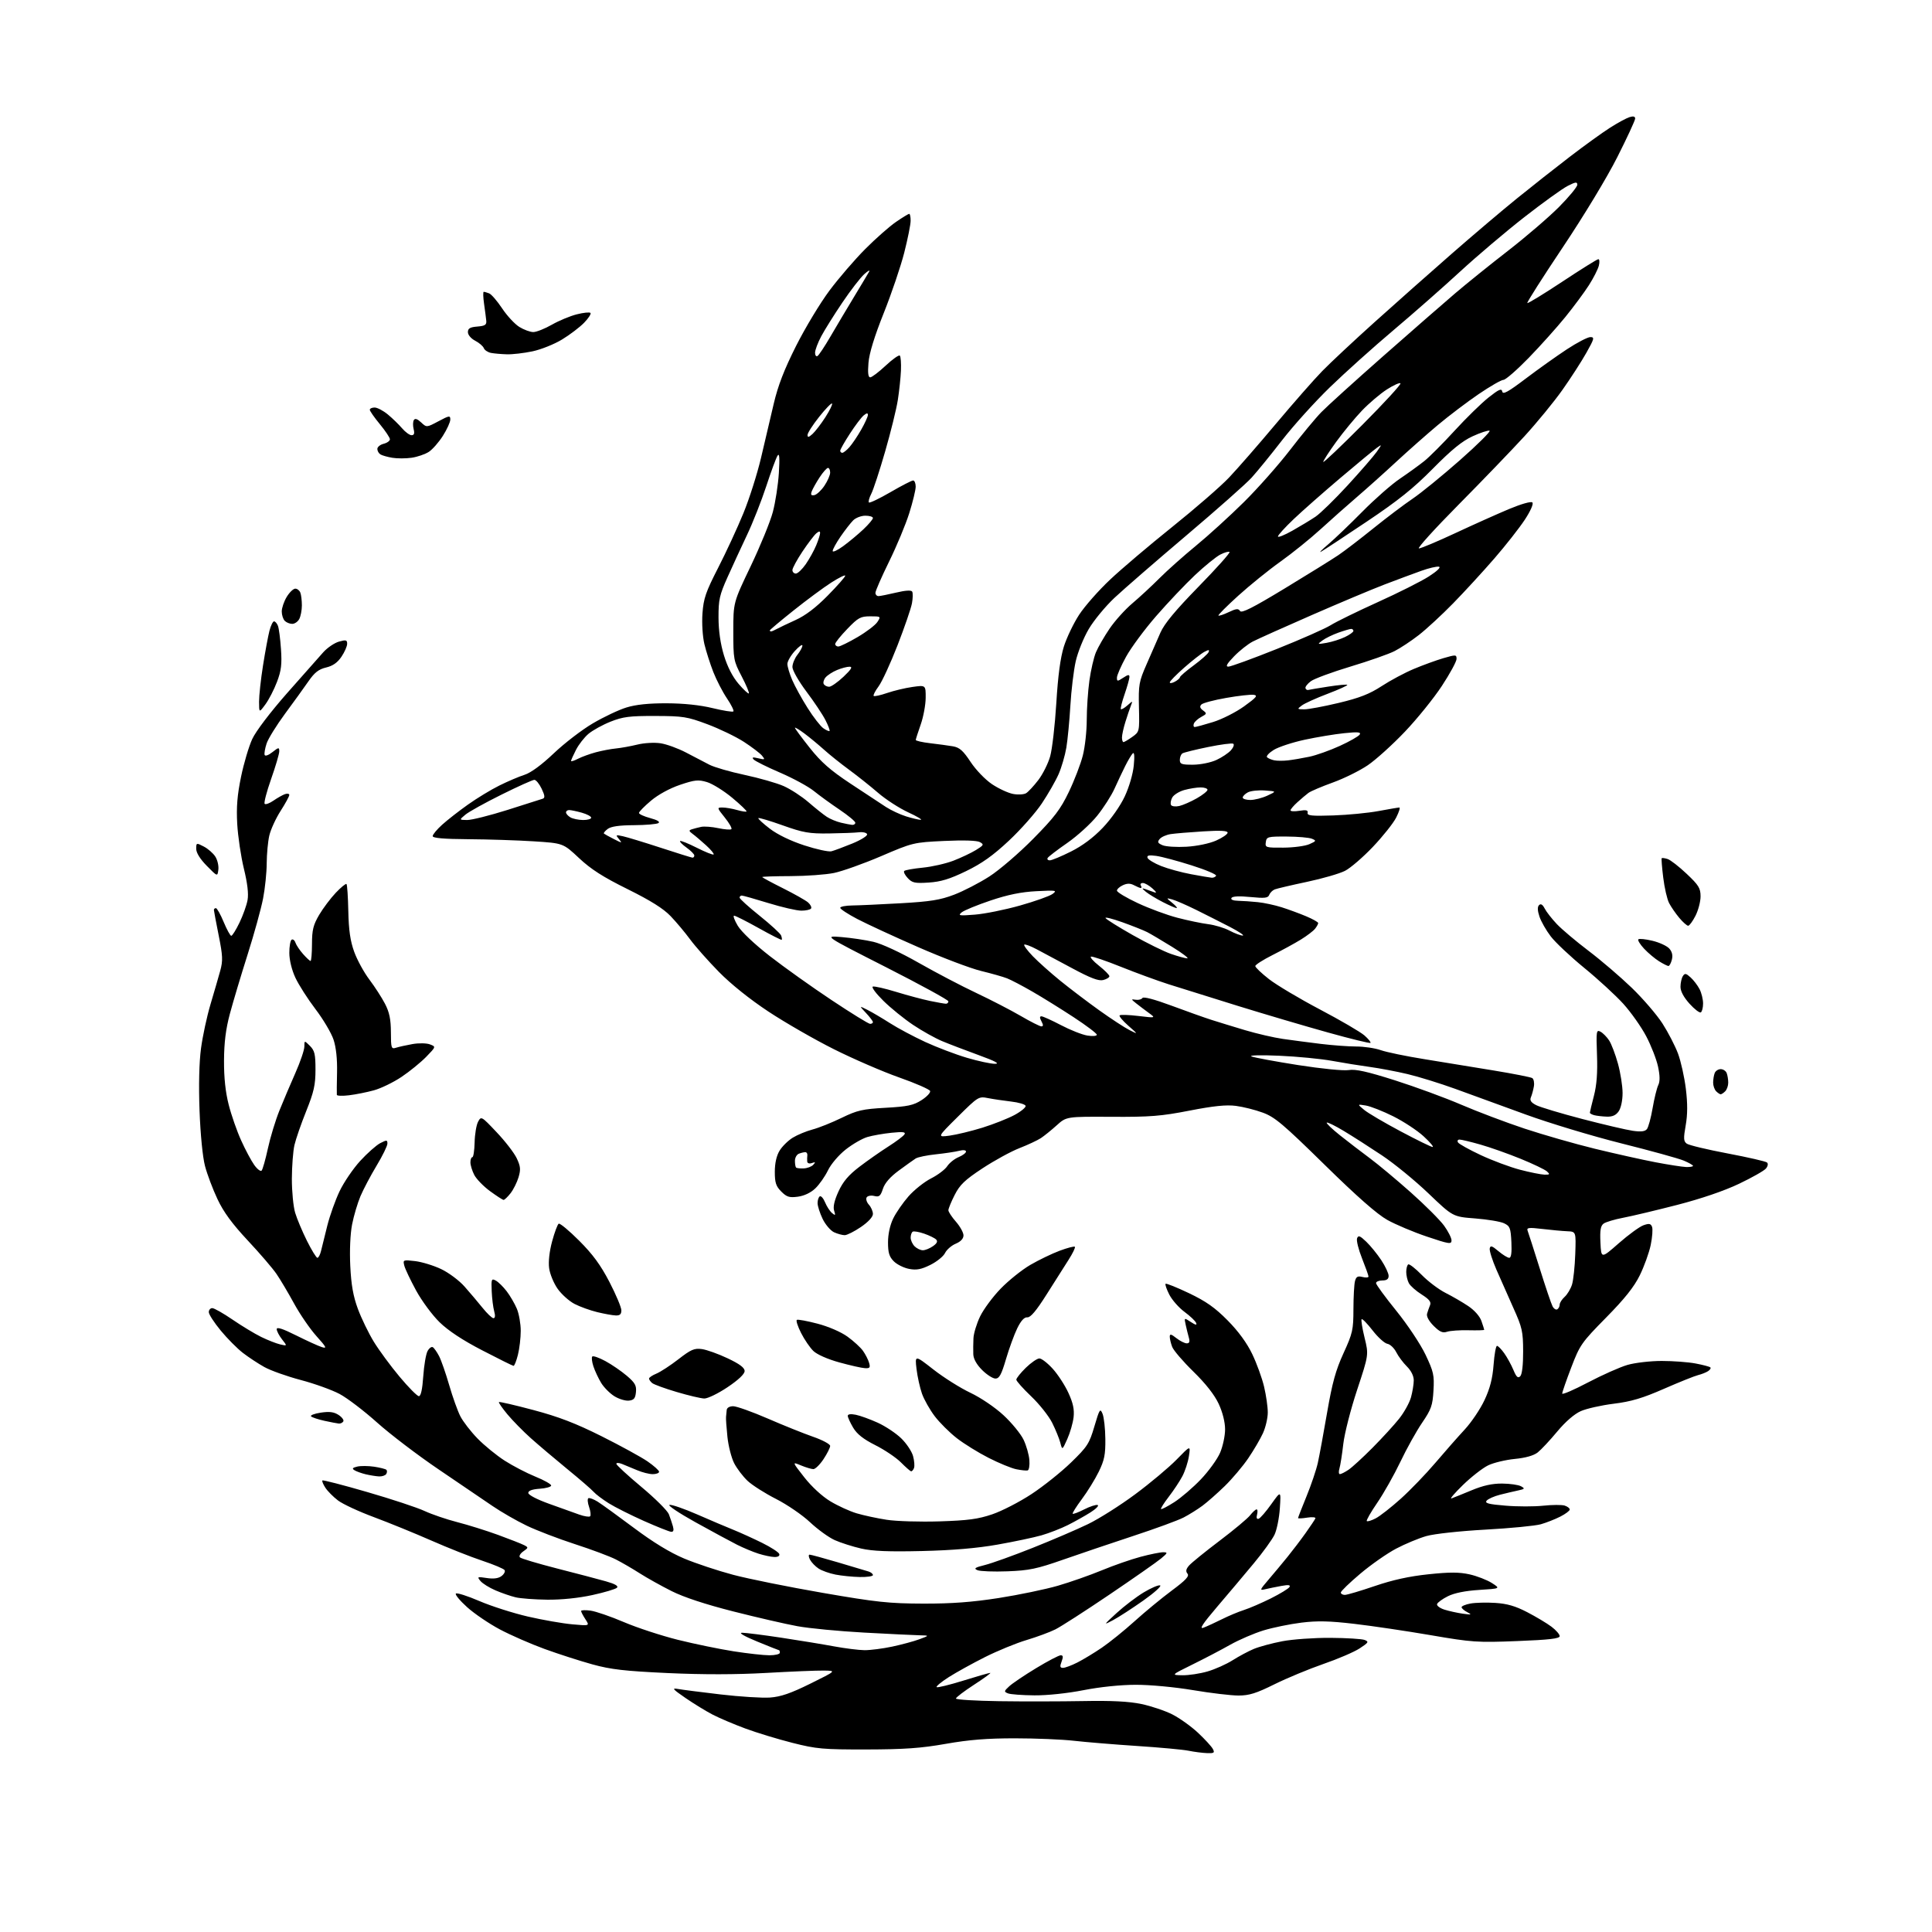 <?xml version="1.0" encoding="UTF-8" standalone="no"?>
<svg 
  version="1.1" 
  xmlns="http://www.w3.org/2000/svg" 
  xmlns:xlink="http://www.w3.org/1999/xlink" 
  xmlns:svg="http://www.w3.org/2000/svg"
  xmlns:rdf="http://www.w3.org/1999/02/22-rdf-syntax-ns#"
  xmlns:cc="http://creativecommons.org/ns#"
  xmlns:dc="http://purl.org/dc/elements/1.1/"
  viewBox="0 0 768 768"
  width="768"
  height="768"
>
<style>svg {background-color: white; }</style>"
<path stroke="none" fill="black" fill-rule="evenodd" d="M479.79,696.89C477.98,696.82 474.70,696.40 472.50,695.95C470.30,695.50 461.05,694.64 451.95,694.05C442.85,693.45 431.60,692.52 426.95,691.99C422.30,691.45 411.75,691.01 403.50,691.01C392.47,691.00 385.19,691.58 376.00,693.20C366.13,694.94 359.50,695.41 344.50,695.44C327.15,695.47 324.59,695.24 315.00,692.81C309.23,691.35 300.81,688.79 296.31,687.12C291.81,685.46 285.96,682.97 283.31,681.60C280.66,680.23 275.80,677.25 272.50,674.98C267.38,671.46 266.94,670.93 269.50,671.39C271.15,671.69 278.79,672.67 286.48,673.57C294.17,674.47 303.01,675.02 306.12,674.80C310.39,674.49 314.35,673.12 322.14,669.27C332.50,664.15 332.50,664.15 327.50,664.08C324.75,664.03 314.40,664.46 304.50,665.02C292.57,665.69 279.42,665.71 265.50,665.07C248.29,664.27 242.88,663.65 235.50,661.62C230.55,660.25 222.00,657.50 216.50,655.50C211.00,653.50 202.99,649.99 198.69,647.71C194.39,645.42 188.54,641.45 185.69,638.88C182.84,636.31 180.82,633.88 181.22,633.47C181.61,633.07 185.82,634.40 190.56,636.44C195.31,638.48 203.99,641.25 209.85,642.61C215.71,643.96 223.64,645.35 227.47,645.69C234.44,646.33 234.44,646.33 232.72,643.70C231.78,642.25 231.00,640.77 231.00,640.40C231.00,640.04 232.69,639.97 234.75,640.25C236.81,640.53 242.78,642.58 248.00,644.81C253.22,647.04 262.90,650.21 269.50,651.86C276.10,653.50 286.05,655.55 291.62,656.42C297.18,657.29 303.60,658.00 305.87,658.00C308.14,658.00 310.00,657.55 310.00,657.00C310.00,656.45 309.87,656.00 309.70,656.00C309.54,656.00 305.60,654.43 300.95,652.52C295.80,650.40 293.48,649.04 295.00,649.04C296.38,649.04 303.35,649.92 310.50,651.00C317.65,652.08 327.10,653.63 331.50,654.45C335.90,655.26 341.38,655.95 343.68,655.97C345.99,655.98 350.94,655.35 354.68,654.55C358.43,653.75 363.30,652.44 365.50,651.62C369.50,650.14 369.50,650.14 365.50,650.05C363.30,650.00 353.40,649.52 343.50,648.98C333.60,648.44 321.68,647.30 317.00,646.44C312.32,645.59 300.83,642.94 291.46,640.56C280.43,637.76 271.79,634.91 266.96,632.48C262.86,630.42 257.16,627.24 254.31,625.42C251.46,623.59 247.18,621.11 244.81,619.90C242.44,618.68 235.12,615.95 228.55,613.82C221.97,611.69 213.32,608.37 209.32,606.45C205.33,604.53 199.23,601.02 195.78,598.66C192.33,596.29 182.72,589.77 174.42,584.15C166.13,578.54 155.10,570.14 149.92,565.50C144.74,560.86 138.03,555.74 135.00,554.13C131.97,552.52 125.02,550.01 119.54,548.57C114.06,547.12 107.55,544.80 105.07,543.41C102.59,542.03 98.74,539.49 96.53,537.78C94.31,536.07 90.36,532.09 87.75,528.93C85.14,525.77 83.00,522.47 83.00,521.60C83.00,520.72 83.62,520.00 84.38,520.00C85.14,520.00 88.77,522.06 92.44,524.57C96.12,527.09 101.23,530.18 103.81,531.45C106.39,532.71 109.79,534.05 111.36,534.42C114.22,535.09 114.22,535.09 112.11,532.41C110.95,530.94 110.00,529.11 110.00,528.35C110.00,527.40 112.38,528.17 117.75,530.86C122.01,532.99 126.61,535.08 127.96,535.50C130.07,536.16 129.76,535.53 125.79,531.12C123.24,528.28 119.26,522.48 116.93,518.23C114.61,513.98 111.46,508.67 109.93,506.44C108.41,504.20 103.26,498.20 98.49,493.11C92.28,486.46 88.87,481.82 86.45,476.67C84.59,472.73 82.35,466.80 81.49,463.50C80.56,459.96 79.67,450.94 79.32,441.50C78.95,431.43 79.16,422.25 79.91,416.72C80.55,411.89 82.25,404.01 83.68,399.22C85.11,394.42 86.85,388.42 87.55,385.88C88.64,381.91 88.56,379.95 86.94,371.88C85.91,366.72 85.05,362.16 85.03,361.75C85.01,361.34 85.37,361.00 85.82,361.00C86.26,361.00 87.66,363.48 88.91,366.50C90.17,369.53 91.53,372.00 91.93,372.00C92.34,372.00 93.82,369.64 95.21,366.75C96.60,363.86 98.05,359.82 98.41,357.77C98.86,355.30 98.36,351.07 96.94,345.27C95.77,340.45 94.58,332.45 94.30,327.50C93.93,320.78 94.32,316.03 95.82,308.78C96.92,303.43 98.93,296.68 100.27,293.78C101.70,290.68 107.42,283.15 114.10,275.56C120.37,268.44 126.85,261.12 128.50,259.29C130.15,257.46 132.96,255.55 134.75,255.05C137.54,254.27 138.00,254.39 138.00,255.92C138.00,256.90 136.98,259.22 135.73,261.07C134.15,263.41 132.30,264.71 129.62,265.34C126.68,266.04 125.05,267.32 122.64,270.79C120.91,273.29 116.72,279.10 113.31,283.71C109.91,288.32 106.61,293.65 105.98,295.55C105.35,297.46 105.00,299.50 105.19,300.08C105.40,300.69 106.71,300.23 108.27,299.00C110.79,297.02 111.00,296.99 111.01,298.68C111.01,299.68 109.55,304.63 107.77,309.68C105.99,314.73 104.84,319.17 105.21,319.54C105.58,319.91 107.15,319.34 108.69,318.27C110.24,317.20 112.29,316.04 113.25,315.69C114.21,315.35 115.00,315.49 115.00,316.01C115.00,316.53 113.44,319.41 111.52,322.39C109.61,325.38 107.60,329.78 107.05,332.16C106.50,334.55 106.04,339.50 106.02,343.16C106.01,346.83 105.36,353.13 104.58,357.16C103.80,361.20 101.03,371.25 98.41,379.50C95.79,387.75 92.63,398.32 91.38,403.00C89.75,409.07 89.09,414.39 89.05,421.59C89.02,428.42 89.62,434.11 90.92,439.18C91.97,443.31 94.20,449.69 95.87,453.36C97.53,457.04 99.87,461.42 101.07,463.10C102.27,464.78 103.59,465.78 104.00,465.33C104.42,464.87 105.54,460.90 106.50,456.50C107.45,452.10 109.51,445.35 111.06,441.50C112.61,437.65 115.48,430.90 117.43,426.50C119.38,422.10 120.98,417.39 120.99,416.03C121.00,413.56 121.00,413.56 123.21,415.76C125.08,417.64 125.42,419.07 125.41,425.24C125.41,431.27 124.78,434.05 121.73,441.67C119.70,446.71 117.60,452.79 117.05,455.17C116.50,457.55 116.04,463.59 116.02,468.59C116.01,473.59 116.60,479.67 117.33,482.09C118.06,484.52 120.17,489.54 122.02,493.25C123.87,496.96 125.74,500.00 126.17,500.00C126.61,500.00 127.26,498.76 127.62,497.25C127.98,495.74 129.10,491.22 130.11,487.20C131.12,483.19 133.32,477.03 135.00,473.51C136.68,469.98 140.36,464.58 143.17,461.50C145.99,458.42 149.58,455.24 151.15,454.42C153.73,453.09 154.00,453.11 154.00,454.60C154.00,455.50 152.07,459.45 149.70,463.37C147.34,467.29 144.46,472.75 143.29,475.50C142.13,478.25 140.63,483.31 139.96,486.75C139.23,490.51 138.94,497.10 139.24,503.25C139.61,510.81 140.41,515.29 142.27,520.32C143.66,524.07 146.50,529.92 148.57,533.32C150.65,536.72 155.26,542.99 158.83,547.25C162.39,551.51 165.85,555.00 166.51,555.00C167.30,555.00 167.90,552.29 168.25,547.13C168.55,542.80 169.31,538.28 169.95,537.10C170.58,535.91 171.53,535.21 172.06,535.54C172.58,535.86 173.70,537.46 174.55,539.09C175.39,540.72 177.20,545.90 178.56,550.60C179.92,555.30 181.91,560.87 182.99,562.98C184.06,565.08 187.14,569.07 189.83,571.83C192.52,574.59 197.37,578.55 200.61,580.63C203.85,582.71 209.35,585.57 212.84,586.99C216.32,588.40 219.14,590.00 219.10,590.53C219.06,591.06 217.00,591.64 214.52,591.80C211.54,592.01 210.00,592.57 210.00,593.46C210.00,594.25 213.45,596.05 218.25,597.77C222.79,599.40 228.18,601.33 230.22,602.06C232.27,602.79 234.24,603.10 234.59,602.74C234.94,602.39 234.76,600.74 234.18,599.07C233.59,597.41 233.46,595.83 233.88,595.57C234.30,595.32 235.96,595.93 237.57,596.93C239.18,597.94 245.68,602.64 252.00,607.37C259.62,613.08 266.35,617.18 271.94,619.53C276.58,621.48 285.35,624.39 291.44,626.01C297.52,627.62 313.52,630.85 327.00,633.18C348.49,636.90 353.41,637.42 367.00,637.46C378.34,637.49 386.39,636.89 397.00,635.24C404.98,633.99 415.55,631.79 420.50,630.36C425.45,628.92 433.32,626.16 438.00,624.22C442.68,622.28 449.62,619.86 453.43,618.85C457.25,617.83 461.30,617.02 462.43,617.04C464.28,617.07 464.18,617.33 461.50,619.56C459.85,620.94 450.62,627.38 441.00,633.89C431.38,640.40 421.70,646.63 419.50,647.72C417.30,648.82 412.15,650.72 408.05,651.95C403.96,653.17 396.53,656.22 391.55,658.72C386.57,661.22 380.09,664.81 377.14,666.69C374.19,668.57 372.03,670.36 372.32,670.66C372.62,670.95 377.35,669.80 382.84,668.10C388.32,666.39 393.18,665.00 393.64,665.00C394.09,665.00 391.21,667.11 387.23,669.69C383.25,672.27 380.00,674.75 380.00,675.19C380.00,675.64 387.76,676.11 397.25,676.25C406.74,676.39 421.73,676.36 430.57,676.20C441.89,675.99 448.72,676.33 453.70,677.37C457.58,678.18 463.12,680.04 466.01,681.50C468.90,682.97 473.49,686.25 476.21,688.79C478.93,691.34 481.58,694.22 482.11,695.21C482.95,696.77 482.65,696.99 479.79,696.89zM411.20,673.93C406.41,673.89 401.69,673.54 400.70,673.15C399.04,672.49 399.07,672.28 401.20,670.31C402.47,669.14 407.29,665.89 411.92,663.09C416.54,660.29 420.92,658.00 421.64,658.00C422.62,658.00 422.71,658.62 422.00,660.50C421.25,662.48 421.36,663.00 422.56,663.00C423.40,663.00 425.97,662.04 428.29,660.86C430.61,659.68 434.98,657.04 438.00,654.98C441.02,652.93 446.88,648.20 451.00,644.48C455.12,640.75 461.79,635.26 465.81,632.27C471.41,628.11 472.86,626.54 472.04,625.55C471.26,624.60 471.44,623.72 472.73,622.26C473.71,621.17 479.13,616.77 484.78,612.50C490.43,608.23 495.90,603.67 496.92,602.37C497.95,601.07 499.11,600.00 499.51,600.00C499.91,600.00 499.99,600.93 499.70,602.06C499.35,603.36 499.58,603.97 500.33,603.73C500.97,603.52 503.24,600.91 505.36,597.92C509.23,592.50 509.23,592.50 508.76,599.54C508.51,603.40 507.55,608.14 506.65,610.05C505.74,611.96 502.01,617.12 498.35,621.51C494.70,625.91 488.16,633.66 483.83,638.73C478.02,645.55 476.60,647.72 478.41,647.03C479.77,646.52 483.04,645.01 485.69,643.69C488.33,642.36 492.30,640.70 494.50,640.00C496.70,639.30 501.50,637.22 505.18,635.39C508.85,633.55 512.17,631.53 512.57,630.89C513.10,630.04 512.24,629.91 509.39,630.43C507.25,630.82 504.38,631.40 503.00,631.73C500.63,632.30 500.70,632.09 504.28,627.91C506.36,625.49 509.73,621.43 511.78,618.91C513.83,616.38 517.08,612.11 519.00,609.41C520.92,606.71 522.67,604.09 522.88,603.60C523.10,603.10 521.65,602.96 519.63,603.28C517.64,603.61 516.00,603.68 516.00,603.45C516.00,603.21 517.52,599.31 519.38,594.76C521.24,590.22 523.25,584.25 523.86,581.50C524.47,578.75 526.13,569.75 527.55,561.50C529.59,549.69 530.97,544.67 534.07,537.91C537.70,529.97 538.00,528.64 538.01,520.41C538.02,515.51 538.30,510.49 538.63,509.26C539.10,507.48 539.72,507.14 541.61,507.62C542.93,507.95 544.00,507.87 544.00,507.44C544.00,507.01 542.84,503.77 541.43,500.23C540.02,496.70 539.13,493.10 539.46,492.25C539.95,490.96 540.60,491.20 543.10,493.59C544.77,495.19 547.46,498.49 549.07,500.92C550.68,503.35 552.00,506.17 552.00,507.17C552.00,508.46 551.26,509.00 549.50,509.00C548.12,509.00 547.00,509.48 547.00,510.06C547.00,510.64 550.62,515.59 555.05,521.06C559.54,526.61 564.67,534.32 566.66,538.50C569.88,545.28 570.19,546.66 569.83,552.75C569.49,558.69 568.95,560.23 565.32,565.56C563.05,568.89 559.16,575.86 556.69,581.06C554.21,586.25 550.08,593.57 547.51,597.33C544.93,601.09 543.05,604.38 543.32,604.65C543.59,604.93 545.19,604.44 546.86,603.57C548.54,602.70 553.03,599.18 556.85,595.75C560.66,592.31 566.84,585.90 570.58,581.50C574.32,577.10 579.57,571.14 582.24,568.26C584.91,565.38 588.46,560.11 590.12,556.55C592.30,551.90 593.31,547.97 593.72,542.54C594.03,538.39 594.64,535.00 595.08,535.00C595.51,535.00 596.81,536.32 597.96,537.94C599.11,539.56 600.75,542.54 601.60,544.57C602.78,547.41 603.41,547.99 604.32,547.08C605.05,546.35 605.49,542.59 605.47,537.20C605.45,529.30 605.10,527.72 601.62,520.00C599.52,515.33 596.47,508.44 594.84,504.69C593.21,500.95 592.02,497.17 592.19,496.29C592.44,495.00 593.08,495.19 595.64,497.35C597.37,498.81 599.31,500.00 599.94,500.00C600.72,500.00 601.00,497.98 600.80,493.76C600.53,488.16 600.23,487.39 597.90,486.28C596.47,485.59 591.30,484.73 586.42,484.35C577.53,483.67 577.53,483.67 567.89,474.45C562.59,469.37 554.26,462.55 549.38,459.30C544.49,456.04 537.66,451.66 534.19,449.58C530.72,447.49 527.67,446.00 527.40,446.26C527.14,446.53 529.53,448.81 532.71,451.34C535.89,453.87 541.20,457.94 544.50,460.39C547.80,462.83 555.14,468.96 560.80,473.99C566.47,479.03 572.43,484.99 574.05,487.23C575.67,489.47 577.00,492.10 577.00,493.08C577.00,494.69 576.05,494.55 567.25,491.58C561.89,489.78 554.80,486.79 551.50,484.95C547.40,482.66 539.47,475.69 526.50,462.96C510.09,446.86 506.75,444.04 502.00,442.30C498.98,441.18 494.14,439.97 491.25,439.60C487.43,439.11 482.40,439.63 472.85,441.49C461.56,443.69 457.21,444.04 441.81,443.95C423.91,443.85 423.91,443.85 420.04,447.35C417.91,449.27 415.07,451.56 413.74,452.44C412.40,453.31 408.56,455.11 405.20,456.42C401.83,457.74 395.24,461.35 390.54,464.44C383.53,469.06 381.55,470.96 379.50,475.00C378.12,477.71 377.00,480.45 377.00,481.08C377.00,481.72 378.35,483.77 380.00,485.65C381.65,487.53 383.00,489.98 383.00,491.08C383.00,492.38 381.91,493.55 379.92,494.39C378.23,495.10 376.31,496.77 375.67,498.09C375.03,499.42 372.40,501.54 369.84,502.81C366.22,504.61 364.34,504.97 361.40,504.41C359.32,504.02 356.58,502.67 355.31,501.40C353.49,499.58 353.00,497.99 353.00,493.86C353.00,490.64 353.78,487.01 355.05,484.40C356.17,482.08 358.93,478.09 361.17,475.54C363.42,472.99 367.44,469.80 370.11,468.44C372.78,467.09 375.67,464.91 376.53,463.59C377.39,462.28 379.43,460.65 381.05,459.98C382.67,459.31 384.00,458.31 384.00,457.76C384.00,457.17 382.88,457.05 381.25,457.47C379.74,457.86 375.57,458.48 372.00,458.86C368.43,459.23 364.82,459.98 363.99,460.52C363.15,461.06 360.14,463.21 357.30,465.30C353.86,467.83 351.74,470.26 350.98,472.55C350.02,475.47 349.49,475.91 347.53,475.42C346.26,475.10 344.90,475.35 344.51,475.98C344.12,476.61 344.52,477.92 345.40,478.89C346.28,479.86 347.00,481.52 347.00,482.58C347.00,483.75 345.13,485.77 342.23,487.75C339.60,489.54 336.70,491.00 335.78,491.00C334.85,491.00 332.95,490.48 331.56,489.85C330.17,489.21 328.12,486.82 327.01,484.53C325.91,482.24 325.00,479.41 325.00,478.24C325.00,477.07 325.40,475.87 325.88,475.57C326.37,475.27 327.32,476.35 327.99,477.98C328.66,479.60 329.91,481.51 330.75,482.21C332.08,483.31 332.19,483.18 331.57,481.23C331.10,479.74 331.68,477.20 333.30,473.65C335.11,469.70 337.28,467.14 341.62,463.82C344.86,461.35 350.04,457.72 353.14,455.75C356.24,453.78 359.12,451.61 359.54,450.93C360.13,449.98 358.95,449.83 354.40,450.29C351.16,450.62 346.83,451.38 344.80,451.98C342.76,452.58 338.88,454.82 336.17,456.96C333.38,459.16 330.33,462.75 329.13,465.23C327.96,467.65 325.70,470.87 324.11,472.39C322.31,474.12 319.70,475.36 317.19,475.70C313.78,476.16 312.75,475.84 310.58,473.67C308.46,471.55 308.00,470.16 308.00,465.80C308.01,462.36 308.67,459.41 309.90,457.40C310.94,455.69 313.30,453.37 315.15,452.24C316.99,451.11 320.52,449.65 323.00,448.99C325.48,448.34 330.67,446.26 334.55,444.37C340.77,441.35 342.84,440.87 352.05,440.36C360.82,439.87 363.11,439.38 366.31,437.33C368.41,435.99 369.95,434.35 369.74,433.69C369.52,433.04 363.98,430.61 357.42,428.30C350.86,425.99 339.20,420.94 331.50,417.08C323.80,413.23 312.10,406.50 305.50,402.14C298.07,397.23 290.57,391.22 285.79,386.36C281.55,382.04 276.42,376.25 274.39,373.50C272.37,370.75 268.86,366.56 266.60,364.20C263.71,361.17 258.66,358.00 249.50,353.46C239.73,348.63 234.93,345.56 230.18,341.11C223.87,335.19 223.87,335.19 212.18,334.44C205.76,334.03 194.09,333.65 186.25,333.60C176.36,333.53 172.01,333.15 172.00,332.37C172.00,331.74 173.69,329.71 175.75,327.85C177.81,325.98 182.43,322.38 186.00,319.85C189.57,317.31 195.20,313.89 198.50,312.26C201.80,310.62 206.30,308.70 208.50,308.00C211.05,307.18 215.28,304.07 220.16,299.44C224.37,295.44 231.34,290.08 235.66,287.55C239.97,285.01 245.97,282.17 249.00,281.24C252.74,280.08 257.86,279.55 265.00,279.57C271.75,279.59 278.26,280.27 283.24,281.48C287.49,282.51 291.23,283.11 291.53,282.80C291.84,282.49 290.69,280.16 288.97,277.61C287.25,275.06 284.82,270.36 283.56,267.16C282.31,263.95 280.71,258.96 280.01,256.06C279.29,253.02 278.96,247.82 279.24,243.84C279.67,237.87 280.55,235.32 285.48,225.70C288.64,219.54 293.16,209.78 295.52,204.00C297.89,198.22 301.03,188.32 302.52,182.00C304.00,175.68 306.27,166.00 307.57,160.50C309.27,153.25 311.72,146.92 316.46,137.50C320.06,130.35 326.03,120.45 329.73,115.50C333.43,110.55 339.84,103.11 343.98,98.96C348.11,94.81 353.61,89.97 356.18,88.21C358.75,86.44 361.12,85.00 361.43,85.00C361.74,85.00 362.00,86.24 361.99,87.75C361.99,89.26 360.84,94.97 359.45,100.43C358.06,105.89 354.40,116.69 351.31,124.43C347.59,133.74 345.53,140.44 345.23,144.25C344.90,148.22 345.12,150.00 345.92,150.00C346.56,150.00 349.32,147.91 352.06,145.35C354.79,142.79 357.33,141.00 357.69,141.36C358.06,141.72 358.26,144.38 358.14,147.26C358.02,150.14 357.46,155.43 356.90,159.00C356.35,162.57 354.08,171.78 351.86,179.46C349.65,187.14 347.16,194.72 346.34,196.30C345.52,197.89 345.10,199.44 345.41,199.74C345.71,200.04 349.56,198.20 353.96,195.65C358.36,193.09 362.41,191.00 362.98,191.00C363.54,191.00 364.00,192.10 364.00,193.45C364.00,194.79 362.84,199.56 361.43,204.03C360.02,208.51 356.42,217.15 353.43,223.23C350.44,229.32 348.00,234.90 348.00,235.65C348.00,236.39 348.56,236.98 349.25,236.96C349.94,236.94 353.09,236.31 356.25,235.56C359.89,234.69 362.22,234.54 362.60,235.16C362.93,235.69 362.89,237.79 362.52,239.81C362.15,241.84 359.57,249.35 356.79,256.50C354.01,263.65 350.62,270.99 349.27,272.82C347.91,274.64 347.03,276.36 347.30,276.64C347.58,276.92 349.99,276.39 352.66,275.47C355.32,274.56 359.86,273.47 362.75,273.07C368.00,272.33 368.00,272.33 367.97,277.42C367.95,280.21 367.06,284.98 366.00,288.00C364.94,291.02 364.05,293.79 364.03,294.13C364.01,294.48 366.59,295.07 369.75,295.44C372.91,295.81 376.99,296.36 378.80,296.67C381.44,297.13 382.85,298.38 385.82,302.87C387.92,306.05 391.63,309.90 394.33,311.72C396.97,313.49 400.75,315.24 402.73,315.61C404.71,315.98 407.04,315.84 407.91,315.30C408.79,314.75 410.96,312.41 412.74,310.09C414.52,307.77 416.64,303.53 417.45,300.68C418.26,297.83 419.36,288.30 419.90,279.50C420.57,268.52 421.52,261.46 422.91,257.00C424.04,253.43 426.78,247.72 429.00,244.33C431.23,240.93 436.75,234.67 441.28,230.41C445.80,226.14 456.93,216.71 466.00,209.44C475.07,202.17 485.22,193.36 488.54,189.86C491.87,186.36 500.25,176.75 507.17,168.50C514.10,160.25 522.40,150.79 525.63,147.49C528.86,144.18 538.25,135.40 546.50,127.98C554.75,120.56 568.48,108.39 577.00,100.94C585.52,93.49 597.23,83.56 603.00,78.89C608.77,74.21 618.23,66.76 624.00,62.33C629.77,57.90 636.98,52.70 640.00,50.78C643.02,48.85 646.51,46.96 647.75,46.57C649.27,46.09 650.00,46.28 650.00,47.14C650.00,47.83 646.81,54.73 642.91,62.45C638.86,70.49 629.59,85.81 621.26,98.26C613.25,110.23 606.89,120.22 607.13,120.46C607.37,120.70 613.62,116.88 621.03,111.98C628.44,107.07 634.89,103.04 635.36,103.03C635.83,103.01 635.92,104.18 635.56,105.63C635.19,107.07 633.42,110.56 631.61,113.38C629.81,116.20 625.60,121.88 622.26,126.00C618.92,130.12 612.36,137.44 607.69,142.25C603.01,147.06 598.49,151.00 597.65,151.00C596.81,151.00 592.38,153.54 587.81,156.65C583.24,159.76 575.90,165.32 571.50,169.01C567.10,172.70 559.67,179.27 554.98,183.61C550.30,187.95 543.32,194.20 539.48,197.50C535.64,200.79 529.12,206.58 525.00,210.34C520.88,214.11 513.67,219.92 509.00,223.25C504.32,226.58 496.78,232.68 492.23,236.80C487.68,240.92 484.13,244.47 484.35,244.69C484.57,244.91 486.41,244.30 488.44,243.33C491.40,241.91 492.28,241.83 492.93,242.88C493.54,243.87 497.96,241.63 510.62,233.96C519.90,228.34 529.52,222.36 532.00,220.69C534.48,219.01 540.77,214.19 546.00,209.97C551.23,205.76 558.20,200.49 561.50,198.27C564.80,196.05 573.29,189.14 580.36,182.91C587.43,176.67 592.72,171.41 592.12,171.21C591.52,171.01 588.48,172.00 585.38,173.43C581.25,175.32 577.02,178.76 569.62,186.26C561.78,194.20 555.80,198.98 543.08,207.50C534.05,213.55 525.95,218.88 525.08,219.33C524.21,219.79 525.52,218.46 528.00,216.37C530.48,214.27 536.55,208.46 541.50,203.45C546.45,198.43 553.20,192.50 556.50,190.28C559.80,188.05 564.18,184.88 566.23,183.24C568.28,181.59 573.68,176.18 578.23,171.20C582.78,166.23 588.83,160.31 591.67,158.05C595.85,154.74 596.91,154.28 597.17,155.64C597.43,156.95 599.49,155.81 606.50,150.50C611.45,146.75 618.82,141.51 622.88,138.84C626.94,136.18 631.12,134.00 632.19,134.00C633.92,134.00 633.77,134.62 630.60,140.25C628.67,143.69 624.39,150.32 621.08,155.00C617.78,159.68 610.96,168.00 605.92,173.50C600.87,179.00 589.07,191.26 579.67,200.75C570.28,210.24 563.25,218.00 564.05,218.00C564.85,218.00 571.35,215.26 578.50,211.93C585.65,208.59 595.27,204.28 599.87,202.35C604.79,200.30 608.62,199.22 609.14,199.74C609.67,200.27 608.43,203.09 606.15,206.57C604.01,209.83 598.56,216.78 594.03,222.00C589.50,227.22 582.13,235.25 577.65,239.83C573.17,244.42 567.02,250.09 564.00,252.44C560.98,254.79 556.63,257.67 554.34,258.83C552.05,260.00 544.18,262.76 536.84,264.97C529.50,267.18 522.42,269.80 521.09,270.79C519.77,271.77 518.80,273.01 518.94,273.54C519.08,274.07 519.58,274.40 520.05,274.27C520.52,274.14 524.11,273.54 528.03,272.93C531.95,272.32 535.34,272.01 535.57,272.24C535.80,272.47 532.28,274.07 527.73,275.80C523.19,277.52 518.58,279.61 517.49,280.44C515.57,281.88 515.61,281.94 518.43,281.97C520.04,281.99 526.21,280.84 532.15,279.42C540.43,277.44 544.40,275.89 549.22,272.75C552.67,270.49 558.42,267.42 562.00,265.92C565.58,264.41 570.86,262.49 573.75,261.64C578.74,260.19 579.00,260.20 579.00,261.94C579.00,262.95 576.38,267.78 573.17,272.66C569.96,277.55 563.34,285.75 558.45,290.88C553.56,296.02 546.93,302.01 543.72,304.19C540.51,306.37 534.25,309.47 529.80,311.07C525.35,312.68 520.99,314.53 520.11,315.20C519.22,315.86 517.26,317.52 515.75,318.89C514.24,320.25 513.00,321.71 513.00,322.12C513.00,322.54 514.60,322.62 516.55,322.30C519.25,321.86 520.02,322.05 519.80,323.11C519.55,324.24 521.44,324.44 530.00,324.15C535.77,323.96 543.88,323.17 548.00,322.40C552.12,321.63 555.85,321.00 556.27,321.00C556.69,321.00 556.11,322.82 554.98,325.04C553.85,327.26 549.69,332.48 545.75,336.63C541.81,340.78 536.81,345.08 534.65,346.18C532.48,347.28 525.69,349.25 519.54,350.55C513.40,351.85 507.65,353.20 506.76,353.54C505.88,353.88 504.89,354.85 504.56,355.70C504.07,356.99 502.80,357.14 497.07,356.58C492.61,356.14 489.95,356.27 489.53,356.95C489.13,357.60 490.15,358.03 492.19,358.08C494.01,358.12 497.52,358.36 500.00,358.62C502.48,358.87 506.75,359.79 509.50,360.66C512.25,361.53 516.64,363.15 519.25,364.25C521.86,365.35 524.00,366.55 524.00,366.93C524.00,367.31 523.44,368.33 522.75,369.20C522.06,370.07 519.54,372.00 517.13,373.48C514.73,374.96 509.67,377.73 505.88,379.63C502.10,381.53 499.00,383.51 499.00,384.03C499.00,384.55 501.46,386.89 504.47,389.24C507.48,391.58 516.59,397.01 524.72,401.29C532.85,405.57 540.79,410.21 542.37,411.59C543.94,412.97 545.03,414.31 544.78,414.56C544.52,414.81 536.94,412.96 527.91,410.44C518.88,407.93 502.73,403.16 492.00,399.84C481.27,396.52 468.90,392.65 464.50,391.25C460.10,389.84 451.59,386.73 445.58,384.32C439.58,381.91 434.22,380.09 433.69,380.27C433.15,380.45 434.57,382.08 436.85,383.88C439.13,385.69 441.00,387.57 441.00,388.06C441.00,388.56 439.89,389.24 438.54,389.58C436.72,390.04 433.53,388.83 426.29,384.94C420.91,382.05 414.51,378.63 412.08,377.34C409.65,376.05 407.43,375.23 407.15,375.52C406.86,375.80 408.40,377.87 410.56,380.12C412.73,382.36 417.65,386.75 421.50,389.88C425.35,393.00 432.32,398.29 437.00,401.64C441.68,404.98 447.07,408.51 449.00,409.48C452.50,411.24 452.50,411.24 448.50,407.72C446.30,405.78 444.76,403.94 445.07,403.62C445.38,403.30 448.75,403.41 452.56,403.87C459.48,404.70 459.48,404.70 456.60,402.60C455.02,401.45 452.77,399.74 451.61,398.82C449.57,397.18 449.56,397.14 451.50,397.42C452.60,397.59 453.79,397.27 454.15,396.71C454.55,396.10 458.97,397.27 465.65,399.75C471.62,401.97 478.75,404.51 481.50,405.39C484.25,406.27 490.32,408.13 495.00,409.53C499.68,410.92 506.43,412.48 510.00,412.99C513.58,413.50 520.33,414.39 525.00,414.96C529.67,415.53 536.03,416.00 539.12,416.00C542.22,416.00 546.60,416.65 548.86,417.45C551.12,418.25 558.94,419.87 566.24,421.04C573.53,422.22 585.91,424.24 593.74,425.53C601.57,426.82 608.48,428.18 609.09,428.55C609.69,428.93 609.99,430.42 609.74,431.87C609.49,433.32 608.96,435.26 608.56,436.18C608.03,437.41 608.60,438.26 610.67,439.32C612.23,440.12 620.48,442.60 629.00,444.82C637.52,447.04 646.55,449.15 649.06,449.51C652.31,449.98 653.92,449.79 654.68,448.83C655.26,448.10 656.28,444.35 656.94,440.50C657.60,436.65 658.61,432.54 659.18,431.36C659.90,429.88 659.87,427.64 659.09,423.97C658.47,421.08 656.36,415.67 654.40,411.94C652.44,408.21 648.35,402.42 645.32,399.06C642.28,395.71 635.30,389.28 629.79,384.78C624.29,380.28 618.28,374.63 616.45,372.23C614.61,369.82 612.58,366.27 611.95,364.33C611.16,361.95 611.11,360.49 611.80,359.80C612.49,359.11 613.21,359.55 614.03,361.14C614.69,362.44 616.87,365.23 618.87,367.34C620.87,369.45 626.55,374.24 631.50,377.99C636.45,381.74 644.16,388.34 648.63,392.65C653.11,396.97 658.60,403.36 660.85,406.85C663.10,410.35 665.88,415.73 667.03,418.80C668.18,421.88 669.58,428.18 670.15,432.80C670.87,438.72 670.85,443.03 670.09,447.35C669.17,452.54 669.23,453.67 670.50,454.61C671.33,455.23 678.64,456.98 686.75,458.51C694.86,460.05 701.91,461.66 702.41,462.11C702.94,462.58 702.77,463.57 701.99,464.51C701.26,465.39 696.44,468.12 691.28,470.58C685.36,473.40 676.27,476.50 666.70,478.97C658.34,481.12 648.70,483.42 645.27,484.07C641.84,484.72 638.33,485.77 637.46,486.40C636.26,487.29 635.96,489.03 636.20,493.95C636.50,500.35 636.50,500.35 643.50,494.20C647.35,490.82 651.76,487.61 653.30,487.06C655.56,486.26 656.21,486.38 656.72,487.70C657.06,488.60 656.82,491.85 656.18,494.92C655.54,497.99 653.59,503.39 651.86,506.92C649.58,511.56 645.86,516.24 638.45,523.76C628.68,533.68 628.02,534.63 624.60,543.58C622.62,548.75 621.00,553.42 621.00,553.96C621.00,554.50 625.61,552.52 631.25,549.55C636.89,546.59 643.94,543.45 646.93,542.58C649.92,541.71 656.04,541.00 660.55,541.00C665.05,541.00 671.12,541.45 674.04,542.01C676.96,542.56 679.59,543.26 679.89,543.56C680.20,543.86 679.78,544.54 678.97,545.06C678.16,545.59 676.38,546.29 675.00,546.63C673.62,546.97 667.54,549.41 661.48,552.06C652.94,555.80 648.45,557.14 641.50,558.00C636.56,558.61 630.67,559.94 628.40,560.94C625.81,562.09 622.29,565.14 619.00,569.09C616.11,572.57 612.62,576.29 611.26,577.37C609.66,578.62 606.43,579.54 602.14,579.95C598.49,580.31 593.73,581.45 591.56,582.50C589.39,583.55 584.89,587.06 581.56,590.29C578.23,593.53 576.17,595.94 577.00,595.64C577.83,595.35 581.42,593.89 585.00,592.41C589.55,590.51 593.20,589.71 597.15,589.74C600.26,589.77 603.63,590.25 604.64,590.82C606.27,591.73 606.14,591.91 603.49,592.48C601.84,592.83 598.60,593.59 596.27,594.18C593.94,594.77 591.56,595.83 590.97,596.53C590.13,597.55 591.67,597.96 598.45,598.52C603.14,598.92 609.90,598.92 613.46,598.54C617.03,598.16 620.86,598.14 621.97,598.49C623.09,598.85 624.00,599.55 624.00,600.05C624.00,600.55 622.31,601.82 620.25,602.87C618.19,603.92 614.70,605.29 612.50,605.92C610.30,606.54 600.40,607.51 590.50,608.05C580.24,608.62 570.13,609.72 567.00,610.61C563.98,611.47 558.58,613.72 555.00,615.60C551.42,617.48 545.01,621.96 540.75,625.56C536.49,629.15 533.00,632.52 533.00,633.05C533.00,633.57 533.72,634.00 534.59,634.00C535.47,634.00 540.83,632.41 546.51,630.47C553.63,628.04 560.25,626.59 567.84,625.80C576.28,624.91 580.08,624.92 584.19,625.84C587.13,626.50 591.10,628.04 593.02,629.26C596.50,631.48 596.50,631.48 588.00,632.02C582.45,632.37 578.13,633.24 575.55,634.53C573.38,635.61 571.45,637.02 571.25,637.66C571.06,638.29 572.38,639.28 574.20,639.86C576.01,640.43 579.30,641.15 581.50,641.47C584.99,641.96 585.21,641.88 583.25,640.86C582.01,640.22 581.00,639.33 581.00,638.89C581.00,638.45 582.58,637.79 584.52,637.43C586.46,637.07 590.91,636.95 594.41,637.18C599.13,637.48 602.43,638.44 607.14,640.89C610.64,642.71 614.96,645.30 616.75,646.65C618.54,648.00 620.00,649.68 620.00,650.39C620.00,651.37 615.91,651.85 603.11,652.35C587.23,652.98 585.18,652.84 568.74,650.01C559.12,648.36 545.47,646.33 538.39,645.51C528.48,644.35 523.64,644.24 517.29,645.03C512.76,645.59 506.00,646.98 502.27,648.11C498.55,649.25 492.57,651.82 489.00,653.83C485.43,655.85 478.68,659.38 474.00,661.68C465.50,665.87 465.50,665.87 470.07,665.94C472.58,665.97 477.08,665.29 480.07,664.41C483.06,663.54 487.53,661.53 490.01,659.96C492.49,658.39 496.28,656.36 498.42,655.47C500.56,654.58 505.65,653.20 509.74,652.42C513.83,651.64 522.42,651.03 528.84,651.07C535.25,651.11 541.39,651.49 542.47,651.91C544.23,652.60 544.02,652.95 540.47,655.27C538.29,656.69 531.80,659.48 526.05,661.46C520.31,663.45 511.56,667.08 506.61,669.53C499.38,673.12 496.57,674.00 492.33,674.00C489.42,674.00 481.30,673.04 474.27,671.86C467.02,670.64 457.18,669.72 451.50,669.73C445.43,669.74 437.25,670.59 430.70,671.87C424.36,673.12 416.30,673.97 411.20,673.93zM442.50,644.01C438.52,646.12 438.53,646.11 443.89,641.19C446.86,638.47 451.68,634.80 454.60,633.03C457.53,631.26 460.48,629.99 461.17,630.22C461.86,630.45 458.84,633.17 454.46,636.26C450.08,639.35 444.70,642.84 442.50,644.01zM217.55,635.90C212.57,635.84 206.92,635.42 204.98,634.96C203.05,634.50 199.44,633.26 196.97,632.20C194.49,631.14 191.80,629.46 190.99,628.47C189.59,626.78 189.74,626.71 193.50,627.29C196.19,627.70 198.11,627.45 199.35,626.52C200.37,625.76 200.93,624.69 200.59,624.15C200.25,623.60 196.27,621.93 191.74,620.42C187.21,618.92 178.10,615.31 171.50,612.41C164.90,609.51 154.60,605.31 148.62,603.08C142.63,600.86 136.21,597.87 134.35,596.45C132.48,595.03 130.23,592.76 129.34,591.40C128.46,590.05 127.92,588.74 128.16,588.50C128.40,588.26 136.45,590.34 146.05,593.13C155.65,595.91 165.88,599.29 168.79,600.65C171.70,602.00 177.54,603.99 181.76,605.07C185.98,606.15 193.27,608.43 197.97,610.14C202.66,611.86 207.33,613.69 208.35,614.22C210.10,615.13 210.09,615.25 208.01,616.70C206.80,617.55 206.21,618.61 206.69,619.09C207.16,619.56 213.84,621.55 221.52,623.52C229.21,625.48 237.92,627.77 240.88,628.61C244.49,629.63 245.93,630.47 245.26,631.14C244.71,631.69 240.29,633.01 235.43,634.07C229.98,635.26 223.14,635.96 217.55,635.90zM341.75,626.89C338.86,626.83 334.53,626.39 332.12,625.92C329.71,625.45 326.69,624.37 325.41,623.53C324.12,622.69 322.59,621.10 322.00,620.00C321.41,618.90 321.34,618.00 321.84,618.00C322.33,618.00 327.41,619.38 333.12,621.07C338.83,622.76 344.29,624.39 345.25,624.69C346.21,624.99 347.00,625.63 347.00,626.12C347.00,626.60 344.64,626.95 341.75,626.89zM400.50,624.62C395.00,624.83 389.62,624.62 388.55,624.17C386.97,623.49 387.53,623.11 391.55,622.11C394.27,621.43 402.80,618.37 410.50,615.30C418.20,612.24 428.10,607.99 432.50,605.86C436.90,603.73 445.36,598.38 451.29,593.97C457.23,589.56 464.61,583.38 467.69,580.23C473.28,574.50 473.28,574.50 472.61,578.84C472.25,581.23 471.07,584.83 470.00,586.84C468.94,588.85 466.51,592.52 464.60,594.99C462.70,597.46 461.32,599.65 461.53,599.87C461.75,600.08 464.13,598.84 466.83,597.11C469.52,595.38 474.27,591.30 477.37,588.05C480.47,584.80 483.91,580.04 485.01,577.48C486.10,574.93 487.00,570.73 486.99,568.17C486.98,565.28 486.01,561.41 484.44,558.03C482.78,554.47 479.28,550.01 474.41,545.25C470.29,541.23 466.49,536.80 465.96,535.40C465.43,534.01 465.00,532.19 465.00,531.36C465.00,530.16 465.54,530.28 467.63,531.93C469.08,533.07 470.94,534.00 471.75,534.00C472.81,534.00 473.05,533.36 472.59,531.75C472.24,530.51 471.67,528.21 471.33,526.63C470.70,523.76 470.70,523.76 473.37,525.51C475.29,526.76 475.88,526.87 475.48,525.88C475.18,525.12 473.10,523.15 470.87,521.50C468.63,519.85 465.92,516.77 464.83,514.65C463.75,512.54 463.07,510.59 463.34,510.33C463.60,510.07 467.79,511.75 472.66,514.07C479.45,517.31 483.01,519.83 488.02,524.90C492.27,529.21 495.67,533.85 497.78,538.26C499.57,541.97 501.69,547.82 502.50,551.26C503.31,554.69 503.97,559.30 503.96,561.50C503.96,563.70 503.10,567.39 502.05,569.70C501.00,572.01 498.36,576.51 496.19,579.70C494.02,582.89 489.82,587.85 486.87,590.73C483.92,593.60 479.93,597.12 478.00,598.55C476.07,599.98 472.70,602.09 470.50,603.23C468.30,604.37 459.30,607.67 450.50,610.56C441.70,613.46 429.10,617.72 422.50,620.03C412.17,623.65 409.11,624.29 400.50,624.62zM307.83,618.93C306.55,618.90 303.70,618.30 301.50,617.60C299.30,616.90 295.48,615.31 293.00,614.06C290.52,612.81 283.11,608.80 276.52,605.15C269.94,601.50 265.27,598.38 266.15,598.21C267.02,598.04 271.96,599.75 277.12,602.00C282.28,604.26 288.75,607.01 291.50,608.11C294.25,609.22 299.40,611.56 302.95,613.31C306.49,615.06 309.57,617.06 309.78,617.75C310.02,618.51 309.26,618.97 307.83,618.93zM366.50,616.56C353.24,616.87 346.87,616.61 342.32,615.57C338.92,614.79 334.19,613.28 331.82,612.22C329.44,611.16 325.02,607.95 322.00,605.11C318.98,602.26 312.90,598.10 308.50,595.86C304.10,593.63 299.00,590.38 297.16,588.65C295.33,586.92 292.93,583.77 291.84,581.65C290.75,579.53 289.54,574.81 289.16,571.15C288.78,567.49 288.53,563.94 288.61,563.25C288.69,562.56 288.81,561.33 288.88,560.50C288.95,559.61 290.00,559.00 291.46,559.00C292.81,559.00 299.00,561.21 305.21,563.90C311.42,566.60 319.54,569.86 323.25,571.15C326.96,572.44 330.00,574.07 330.00,574.77C330.00,575.47 328.82,577.83 327.37,580.02C325.92,582.21 324.10,584.00 323.33,584.00C322.57,584.00 320.34,583.33 318.39,582.52C314.84,581.04 314.84,581.04 319.73,587.27C322.63,590.97 326.82,594.83 330.06,596.78C333.05,598.59 337.75,600.74 340.50,601.56C343.25,602.38 348.62,603.54 352.44,604.13C356.26,604.73 365.71,605.01 373.44,604.77C384.81,604.41 388.83,603.87 394.46,601.95C398.29,600.65 405.30,597.04 410.04,593.92C414.77,590.81 421.84,585.17 425.74,581.38C432.26,575.06 433.02,573.88 435.04,567.00C437.07,560.11 437.34,559.70 438.28,562.00C438.85,563.38 439.35,567.88 439.39,572.01C439.46,578.23 439.01,580.45 436.78,585.02C435.30,588.05 432.27,592.96 430.05,595.93C427.83,598.91 426.19,601.52 426.41,601.74C426.63,601.96 428.68,601.18 430.98,600.01C433.27,598.84 435.68,598.06 436.32,598.27C436.97,598.49 435.69,599.80 433.48,601.20C431.28,602.59 427.23,604.86 424.49,606.24C421.74,607.62 417.02,609.45 414.00,610.32C410.98,611.18 403.10,612.85 396.50,614.01C388.38,615.45 378.68,616.27 366.50,616.56zM266.82,608.92C266.09,608.88 261.23,606.94 256.00,604.62C250.78,602.29 244.47,599.13 242.00,597.58C239.53,596.03 236.82,593.99 236.00,593.05C235.18,592.10 230.45,588.01 225.50,583.97C220.55,579.92 214.03,574.39 211.00,571.69C207.97,568.98 203.80,564.73 201.72,562.24C199.65,559.75 198.12,557.55 198.33,557.34C198.54,557.13 204.72,558.56 212.07,560.52C222.08,563.18 228.86,565.79 239.10,570.91C246.62,574.67 254.85,579.18 257.39,580.92C259.92,582.67 262.00,584.52 262.00,585.05C262.00,585.57 260.86,586.00 259.47,586.00C258.08,586.00 255.26,585.29 253.22,584.41C251.17,583.54 248.49,582.43 247.25,581.94C246.01,581.45 245.00,581.43 245.00,581.89C245.00,582.36 249.48,586.49 254.96,591.07C260.44,595.64 265.36,600.54 265.89,601.95C266.43,603.35 267.15,605.51 267.50,606.75C267.93,608.28 267.71,608.97 266.82,608.92zM150.69,586.90C149.49,586.84 147.11,586.46 145.41,586.06C143.71,585.65 141.69,584.93 140.92,584.45C139.85,583.79 140.10,583.45 142.01,582.99C143.38,582.67 146.42,582.69 148.76,583.04C151.10,583.40 153.28,583.95 153.61,584.28C153.93,584.60 153.90,585.35 153.54,585.93C153.18,586.52 151.90,586.95 150.69,586.90zM532.63,585.99C533.11,585.99 534.66,585.20 536.08,584.24C537.50,583.28 541.79,579.35 545.61,575.50C549.43,571.65 554.19,566.46 556.17,563.96C558.16,561.46 560.28,557.64 560.89,555.46C561.49,553.28 561.99,550.24 561.99,548.70C562.00,546.98 560.95,544.87 559.27,543.20C557.77,541.72 555.85,539.15 555.02,537.50C554.18,535.85 552.60,534.36 551.50,534.18C550.40,534.00 547.76,531.62 545.64,528.88C543.51,526.14 541.54,524.12 541.27,524.40C540.99,524.68 541.51,527.97 542.43,531.72C544.10,538.53 544.10,538.53 539.47,552.52C536.92,560.21 534.45,569.88 533.98,574.00C533.51,578.12 532.82,582.51 532.45,583.75C532.07,584.99 532.16,586.00 532.63,585.99zM362.14,584.86C361.79,584.78 359.96,583.17 358.08,581.28C356.19,579.39 351.64,576.33 347.96,574.48C343.18,572.07 340.65,570.07 339.13,567.50C337.96,565.51 337.00,563.41 337.00,562.82C337.00,562.15 338.20,561.99 340.19,562.39C341.94,562.74 345.88,564.17 348.94,565.56C352.00,566.96 356.19,569.75 358.26,571.77C360.33,573.78 362.44,576.94 362.95,578.79C363.46,580.64 363.63,582.79 363.33,583.57C363.03,584.36 362.50,584.94 362.14,584.86zM408.50,584.52C407.95,584.65 405.93,584.44 404.00,584.05C402.07,583.66 397.12,581.63 393.00,579.53C388.88,577.44 383.17,573.90 380.31,571.67C377.46,569.45 373.52,565.53 371.57,562.97C369.62,560.40 367.34,556.37 366.50,554.00C365.67,551.63 364.69,547.21 364.33,544.17C363.68,538.64 363.68,538.64 371.06,544.41C375.11,547.58 381.70,551.73 385.70,553.63C389.88,555.61 395.49,559.41 398.92,562.58C402.19,565.61 405.77,569.98 406.88,572.30C407.98,574.61 409.03,578.25 409.19,580.39C409.36,582.54 409.05,584.39 408.50,584.52zM424.28,572.00C422.26,576.50 422.26,576.50 421.49,573.50C421.06,571.85 419.61,568.29 418.26,565.59C416.91,562.89 413.15,558.15 409.90,555.06C406.66,551.97 404.00,548.99 404.00,548.43C404.00,547.87 405.71,545.74 407.79,543.70C409.88,541.67 412.30,540.00 413.18,540.00C414.05,540.00 416.45,541.86 418.50,544.13C420.55,546.40 423.36,550.72 424.73,553.73C426.57,557.74 427.11,560.30 426.77,563.35C426.51,565.63 425.39,569.52 424.28,572.00zM134.69,565.89C134.04,565.83 131.47,565.34 129.00,564.80C126.53,564.26 124.13,563.47 123.67,563.04C123.22,562.60 124.94,561.94 127.49,561.55C130.99,561.03 132.74,561.26 134.60,562.47C135.95,563.36 136.80,564.52 136.47,565.04C136.15,565.57 135.35,565.95 134.69,565.89zM250.00,556.77C248.62,556.92 246.03,556.14 244.24,555.03C242.45,553.92 240.09,551.55 238.99,549.76C237.90,547.97 236.51,545.01 235.90,543.18C235.30,541.36 235.09,539.58 235.44,539.23C235.79,538.87 238.13,539.69 240.63,541.04C243.13,542.39 246.96,545.02 249.14,546.87C252.43,549.67 253.06,550.78 252.80,553.37C252.56,555.87 252.00,556.55 250.00,556.77zM279.95,555.93C278.60,555.89 273.68,554.73 269.00,553.34C264.32,551.96 259.94,550.36 259.25,549.79C258.56,549.22 258.00,548.41 258.00,548.00C258.00,547.58 259.33,546.69 260.96,546.02C262.59,545.34 266.52,542.77 269.71,540.30C274.65,536.46 276.01,535.87 279.00,536.28C280.92,536.54 285.54,538.19 289.25,539.95C294.03,542.21 296.00,543.69 296.00,545.01C296.00,546.20 293.54,548.53 289.20,551.44C285.46,553.95 281.29,555.97 279.95,555.93zM395.71,548.00C394.66,548.00 392.27,546.47 390.40,544.60C388.23,542.43 386.96,540.17 386.90,538.35C386.84,536.78 386.87,533.92 386.96,532.00C387.04,530.08 388.23,526.17 389.59,523.33C390.96,520.48 394.64,515.50 397.79,512.25C400.93,509.01 406.23,504.76 409.56,502.82C412.89,500.88 418.13,498.35 421.20,497.20C424.27,496.05 427.00,495.34 427.28,495.61C427.55,495.88 426.43,498.22 424.77,500.80C423.12,503.39 419.17,509.62 415.98,514.66C411.94,521.05 409.65,523.76 408.39,523.66C407.17,523.55 405.87,524.96 404.38,528.00C403.17,530.48 401.16,535.99 399.90,540.25C398.09,546.42 397.24,548.00 395.71,548.00zM343.82,543.87C342.54,543.81 337.97,542.77 333.65,541.58C329.03,540.31 324.79,538.44 323.33,537.04C321.97,535.73 319.77,532.51 318.44,529.88C317.11,527.25 316.35,524.91 316.76,524.67C317.17,524.42 320.86,525.10 324.97,526.18C329.33,527.32 334.29,529.46 336.87,531.32C339.30,533.07 342.09,535.62 343.06,537.00C344.04,538.38 345.13,540.51 345.48,541.75C346.03,543.64 345.77,543.98 343.82,543.87zM204.13,542.95C203.78,542.92 198.20,540.16 191.73,536.80C183.90,532.75 178.22,529.00 174.73,525.60C171.85,522.80 167.66,517.12 165.41,513.00C163.17,508.88 161.05,504.43 160.72,503.12C160.13,500.80 160.24,500.75 165.01,501.31C167.70,501.63 172.35,503.05 175.34,504.47C178.34,505.89 182.52,509.00 184.64,511.40C186.76,513.79 189.99,517.61 191.81,519.87C193.63,522.14 195.59,524.00 196.16,524.00C196.83,524.00 196.94,522.99 196.45,521.25C196.03,519.74 195.58,516.15 195.46,513.28C195.25,508.48 195.38,508.13 197.07,509.04C198.09,509.58 200.05,511.51 201.43,513.32C202.81,515.13 204.63,518.26 205.47,520.27C206.31,522.29 207.00,526.23 207.00,529.03C207.00,531.82 206.50,536.11 205.88,538.56C205.27,541.00 204.48,542.98 204.13,542.95zM575.24,529.39C573.48,529.98 572.31,529.46 569.88,527.04C567.99,525.14 566.98,523.27 567.28,522.22C567.55,521.27 568.09,519.74 568.47,518.81C568.99,517.56 568.13,516.48 565.13,514.58C562.90,513.18 560.62,511.15 560.04,510.08C559.47,509.01 559.00,507.00 559.00,505.62C559.00,504.25 559.36,502.90 559.80,502.62C560.24,502.35 562.66,504.24 565.18,506.82C567.69,509.39 571.95,512.60 574.63,513.95C577.31,515.30 581.36,517.65 583.64,519.18C586.10,520.82 588.24,523.24 588.89,525.12C589.50,526.87 590.00,528.45 590.00,528.62C590.00,528.80 587.19,528.88 583.75,528.80C580.31,528.71 576.48,528.98 575.24,529.39zM244.75,522.91C243.51,522.87 240.21,522.27 237.40,521.59C234.60,520.91 230.55,519.45 228.40,518.34C226.26,517.23 223.23,514.52 221.68,512.33C220.12,510.13 218.60,506.44 218.29,504.12C217.94,501.53 218.40,497.43 219.48,493.45C220.44,489.89 221.62,486.74 222.09,486.44C222.56,486.15 226.23,489.19 230.24,493.21C235.64,498.61 238.76,502.87 242.27,509.62C244.87,514.64 247.00,519.70 247.00,520.87C247.00,522.44 246.41,522.98 244.75,522.91zM619.05,520.47C619.57,520.15 620.00,519.30 620.00,518.60C620.00,517.89 620.88,516.51 621.96,515.53C623.04,514.56 624.36,512.35 624.90,510.63C625.44,508.91 626.02,503.47 626.19,498.54C626.50,489.59 626.50,489.59 623.00,489.44C621.08,489.36 616.62,488.95 613.10,488.53C607.71,487.89 606.79,488.00 607.25,489.22C607.56,490.01 609.70,496.70 612.02,504.08C614.33,511.46 616.64,518.30 617.16,519.28C617.68,520.26 618.53,520.79 619.05,520.47zM366.85,497.00C367.79,497.00 369.59,496.27 370.86,495.38C372.48,494.25 372.85,493.45 372.12,492.72C371.54,492.14 369.39,491.09 367.35,490.39C365.30,489.68 363.26,489.34 362.82,489.61C362.37,489.89 362.00,490.96 362.00,491.99C362.00,493.02 362.71,494.56 363.57,495.43C364.44,496.29 365.91,497.00 366.85,497.00zM200.18,476.98C199.80,476.96 197.38,475.39 194.78,473.49C192.19,471.59 189.38,468.69 188.53,467.06C187.69,465.43 187.00,463.18 187.00,462.05C187.00,460.92 187.34,460.00 187.77,460.00C188.19,460.00 188.59,457.35 188.67,454.12C188.74,450.88 189.36,447.19 190.04,445.92C191.27,443.63 191.36,443.67 197.42,450.08C200.80,453.64 204.39,458.29 205.40,460.42C206.93,463.65 207.05,464.90 206.12,468.01C205.50,470.05 204.07,472.92 202.93,474.36C201.79,475.81 200.55,476.99 200.18,476.98zM613.96,466.94C616.08,466.99 616.22,466.81 614.96,465.67C614.16,464.93 609.45,462.67 604.50,460.65C599.55,458.63 592.35,456.08 588.50,454.99C584.65,453.89 580.92,453.00 580.19,453.00C579.47,453.00 579.20,453.51 579.58,454.13C579.96,454.75 584.04,457.02 588.63,459.17C593.22,461.32 600.24,463.94 604.24,464.99C608.23,466.03 612.61,466.91 613.96,466.94zM319.48,464.46C320.90,464.40 322.61,463.75 323.28,463.03C324.26,461.96 324.16,461.83 322.75,462.32C321.72,462.68 320.95,462.43 320.88,461.72C320.82,461.05 320.84,459.94 320.93,459.25C321.01,458.56 320.65,458.00 320.13,458.00C319.60,458.00 318.45,458.27 317.58,458.61C316.71,458.94 316.00,460.22 316.00,461.44C316.00,462.66 316.20,463.87 316.45,464.12C316.70,464.37 318.06,464.52 319.48,464.46zM670.25,463.91C671.76,463.96 673.00,463.75 673.00,463.45C673.00,463.15 671.33,462.20 669.29,461.35C667.24,460.49 656.11,457.42 644.54,454.52C632.97,451.62 615.85,446.45 606.50,443.04C597.15,439.62 584.55,435.03 578.50,432.84C572.45,430.65 563.90,428.00 559.50,426.96C555.10,425.92 548.35,424.64 544.50,424.12C540.65,423.60 533.90,422.51 529.50,421.70C525.10,420.90 515.65,419.98 508.50,419.67C501.13,419.35 496.37,419.47 497.50,419.95C498.60,420.41 506.93,421.95 516.00,423.38C525.36,424.84 534.08,425.71 536.14,425.37C538.89,424.92 543.42,425.93 554.55,429.46C562.67,432.05 574.53,436.40 580.91,439.15C587.28,441.89 598.58,446.16 606.00,448.63C613.42,451.09 626.02,454.70 634.00,456.65C641.98,458.59 652.77,461.00 658.00,462.00C663.23,463.00 668.74,463.85 670.25,463.91zM569.50,455.95C570.05,455.93 568.44,454.03 565.92,451.71C563.40,449.39 557.97,445.82 553.85,443.76C549.73,441.70 544.82,439.77 542.93,439.46C539.50,438.90 539.50,438.90 542.28,441.20C543.81,442.47 550.34,446.31 556.78,449.73C563.23,453.16 568.95,455.96 569.50,455.95zM377.50,451.43C380.25,451.05 386.10,449.64 390.50,448.28C394.90,446.91 400.65,444.64 403.28,443.23C405.90,441.81 407.89,440.17 407.69,439.58C407.50,438.98 404.90,438.22 401.92,437.88C398.94,437.53 394.81,436.92 392.73,436.51C389.04,435.78 388.82,435.92 380.73,443.94C372.50,452.10 372.50,452.10 377.50,451.43zM638.69,443.88C636.94,443.82 634.71,443.56 633.75,443.31C632.79,443.06 632.00,442.61 632.00,442.32C632.00,442.03 632.72,439.02 633.60,435.64C634.72,431.33 635.09,426.47 634.83,419.34C634.48,409.86 634.58,409.24 636.23,410.12C637.20,410.64 638.74,412.20 639.65,413.59C640.56,414.97 642.13,419.11 643.15,422.78C644.17,426.45 645.00,431.73 645.00,434.51C645.00,437.46 644.35,440.48 643.44,441.78C642.35,443.34 640.95,443.97 638.69,443.88zM138.75,435.39C136.14,435.71 133.95,435.63 133.90,435.23C133.84,434.83 133.88,430.79 133.98,426.26C134.10,420.96 133.60,416.33 132.58,413.26C131.71,410.63 128.49,405.19 125.41,401.15C122.34,397.12 118.74,391.49 117.42,388.66C115.97,385.54 115.02,381.64 115.01,378.81C115.00,376.23 115.42,373.86 115.93,373.54C116.44,373.23 117.13,373.76 117.45,374.74C117.78,375.71 119.14,377.74 120.48,379.25C121.81,380.76 123.15,382.00 123.45,382.00C123.75,382.00 124.01,378.96 124.02,375.25C124.03,369.66 124.52,367.68 126.86,363.69C128.42,361.05 131.39,357.10 133.47,354.90C135.55,352.71 137.47,351.14 137.74,351.41C138.02,351.68 138.34,356.54 138.46,362.20C138.62,369.76 139.24,374.06 140.80,378.36C141.97,381.58 144.68,386.55 146.83,389.39C148.98,392.24 151.78,396.58 153.05,399.03C154.79,402.39 155.37,405.19 155.39,410.31C155.41,416.71 155.54,417.09 157.46,416.48C158.58,416.12 161.53,415.47 164.00,415.03C166.51,414.59 169.57,414.65 170.92,415.16C173.33,416.08 173.33,416.08 169.42,420.11C167.26,422.32 162.86,425.91 159.62,428.08C156.39,430.25 151.44,432.65 148.62,433.42C145.81,434.19 141.36,435.08 138.75,435.39zM684.00,435.00C683.67,435.00 682.86,434.46 682.20,433.80C681.54,433.14 681.00,431.60 681.00,430.38C681.00,429.16 681.27,427.45 681.61,426.58C681.94,425.71 683.02,425.00 684.00,425.00C684.98,425.00 686.06,425.71 686.39,426.58C686.73,427.45 687.00,429.16 687.00,430.38C687.00,431.60 686.46,433.14 685.80,433.80C685.14,434.46 684.33,435.00 684.00,435.00zM395.50,422.88C397.60,422.87 395.65,421.83 389.00,419.41C383.77,417.50 377.25,415.01 374.50,413.86C371.75,412.71 366.57,409.82 363.00,407.43C359.43,405.05 354.09,400.73 351.15,397.83C348.21,394.93 346.32,392.39 346.96,392.18C347.59,391.97 351.80,392.93 356.30,394.31C360.81,395.69 366.88,397.31 369.80,397.91C372.71,398.51 375.53,399.00 376.05,399.00C376.57,399.00 377.00,398.57 377.00,398.04C377.00,397.51 365.86,391.42 352.25,384.50C327.50,371.92 327.50,371.92 334.53,372.50C338.39,372.82 344.10,373.67 347.20,374.39C350.51,375.16 357.95,378.61 365.17,382.72C371.95,386.58 382.24,391.97 388.02,394.69C393.81,397.42 401.76,401.53 405.70,403.82C409.63,406.12 413.35,408.00 413.96,408.00C414.76,408.00 414.77,407.44 414.00,406.00C413.25,404.59 413.24,404.00 413.99,404.00C414.58,404.00 418.08,405.59 421.78,407.52C425.48,409.46 430.19,411.32 432.25,411.65C434.35,411.99 436.00,411.85 436.00,411.32C436.00,410.81 431.84,407.66 426.75,404.33C421.66,401.00 414.28,396.41 410.34,394.15C406.41,391.88 401.91,389.52 400.34,388.91C398.78,388.29 394.10,386.97 389.95,385.96C385.80,384.95 374.55,380.69 364.95,376.48C355.35,372.28 344.46,367.24 340.75,365.30C337.04,363.35 334.00,361.36 334.00,360.88C334.00,360.39 336.14,359.97 338.75,359.94C341.36,359.91 350.02,359.51 358.00,359.06C369.84,358.39 373.74,357.76 379.26,355.66C382.98,354.24 389.28,350.99 393.26,348.43C397.24,345.88 405.08,339.15 410.68,333.47C419.14,324.90 421.55,321.74 424.87,314.83C427.07,310.25 429.57,303.74 430.43,300.36C431.30,296.98 432.00,290.60 432.00,286.18C432.00,281.76 432.47,274.73 433.05,270.56C433.63,266.40 434.80,261.33 435.65,259.30C436.50,257.27 438.93,253.06 441.05,249.93C443.17,246.80 447.24,242.28 450.09,239.87C452.94,237.47 457.80,232.97 460.89,229.87C463.97,226.78 470.51,220.96 475.42,216.93C480.33,212.91 488.91,205.09 494.50,199.56C500.08,194.03 508.34,184.69 512.85,178.82C517.36,172.94 522.95,166.19 525.28,163.81C527.60,161.43 538.69,151.39 549.93,141.49C561.16,131.60 573.99,120.40 578.43,116.62C582.87,112.83 592.35,105.19 599.50,99.65C606.65,94.10 615.76,86.27 619.75,82.25C623.74,78.23 627.00,74.27 627.00,73.45C627.00,72.21 626.34,72.29 623.15,73.92C621.03,75.00 613.27,80.60 605.90,86.35C598.53,92.11 587.10,101.80 580.50,107.88C573.90,113.97 561.98,124.46 554.00,131.19C546.02,137.92 534.61,148.17 528.64,153.96C522.66,159.76 514.12,169.22 509.65,175.00C505.18,180.78 499.72,187.48 497.51,189.90C495.31,192.32 483.61,202.67 471.53,212.90C459.45,223.13 446.63,234.26 443.03,237.64C439.44,241.01 434.83,246.59 432.80,250.04C430.76,253.48 428.43,259.27 427.61,262.90C426.80,266.53 425.84,274.45 425.49,280.50C425.13,286.55 424.41,294.07 423.89,297.20C423.36,300.34 421.98,305.06 420.83,307.70C419.68,310.34 416.68,315.58 414.17,319.34C411.66,323.11 405.76,329.78 401.06,334.18C394.74,340.10 390.31,343.25 384.01,346.30C377.53,349.44 374.00,350.52 369.19,350.83C363.68,351.19 362.61,350.96 360.84,349.05C359.72,347.85 359.09,346.58 359.45,346.22C359.81,345.86 363.11,345.27 366.80,344.91C370.48,344.55 375.98,343.30 379.00,342.14C382.02,340.97 386.05,339.07 387.94,337.91C391.09,335.98 391.22,335.70 389.52,334.75C388.35,334.10 383.12,333.93 375.33,334.29C363.15,334.87 362.82,334.95 350.25,340.34C343.24,343.34 334.81,346.34 331.52,347.02C328.23,347.69 320.46,348.25 314.27,348.27C308.07,348.29 303.00,348.45 303.00,348.64C303.00,348.83 306.71,350.83 311.25,353.10C315.79,355.37 320.28,357.91 321.23,358.74C322.18,359.58 322.71,360.66 322.42,361.13C322.12,361.61 320.39,362.00 318.56,362.00C316.74,362.00 310.86,360.65 305.50,359.00C300.14,357.35 295.36,356.00 294.88,356.00C294.39,356.00 294.00,356.37 294.00,356.82C294.00,357.28 297.59,360.53 301.98,364.04C306.37,367.56 310.20,371.08 310.50,371.86C310.80,372.65 310.91,373.42 310.75,373.59C310.58,373.75 306.46,371.66 301.60,368.94C296.73,366.22 292.33,364.00 291.82,364.00C291.31,364.00 291.96,365.80 293.27,368.00C294.69,370.37 299.92,375.32 306.06,380.10C311.79,384.55 322.83,392.42 330.62,397.59C338.40,402.77 345.27,407.00 345.88,407.00C346.50,407.00 347.00,406.69 347.00,406.30C347.00,405.92 345.76,404.29 344.25,402.68C341.50,399.76 341.50,399.76 344.86,401.46C346.71,402.40 350.73,404.77 353.80,406.73C356.87,408.70 363.16,412.05 367.78,414.19C372.40,416.32 379.85,419.15 384.34,420.48C388.83,421.81 393.85,422.89 395.50,422.88zM676.11,402.43C675.62,402.74 673.59,401.19 671.61,398.99C669.29,396.42 668.01,394.01 668.02,392.25C668.02,390.74 668.45,388.84 668.95,388.04C669.74,386.80 670.20,386.87 672.04,388.54C673.23,389.61 674.83,391.71 675.60,393.20C676.37,394.68 677.00,397.25 677.00,398.89C677.00,400.54 676.60,402.13 676.11,402.43zM663.23,384.00C662.83,383.99 661.15,383.15 659.50,382.12C657.85,381.09 655.18,378.85 653.57,377.14C651.96,375.42 650.93,373.74 651.27,373.40C651.61,373.06 654.13,373.31 656.86,373.97C659.60,374.62 662.60,376.01 663.54,377.04C664.68,378.30 665.03,379.76 664.60,381.46C664.25,382.86 663.63,384.00 663.23,384.00zM471.95,380.97C472.75,380.99 470.05,378.93 465.95,376.40C461.85,373.87 457.38,371.22 456.00,370.52C454.62,369.82 450.21,368.06 446.19,366.62C442.17,365.18 439.15,364.43 439.48,364.96C439.81,365.49 444.65,368.52 450.25,371.69C455.84,374.86 462.69,378.23 465.46,379.19C468.23,380.15 471.15,380.95 471.95,380.97zM494.00,371.90C494.82,371.90 492.57,370.38 489.00,368.52C485.43,366.67 479.35,363.60 475.50,361.69C471.65,359.79 467.38,357.93 466.00,357.55C463.50,356.87 463.50,356.87 466.00,358.92C467.38,360.04 468.15,360.97 467.72,360.98C467.29,360.99 464.81,359.91 462.22,358.58C459.62,357.25 456.60,355.41 455.50,354.50C453.85,353.13 453.81,352.94 455.25,353.42C456.21,353.74 457.79,354.30 458.75,354.66C459.94,355.10 459.73,354.62 458.10,353.16C456.78,351.97 455.06,351.00 454.29,351.00C453.51,351.00 453.16,351.45 453.50,352.00C453.84,352.55 453.84,353.00 453.49,353.00C453.15,353.00 451.94,352.50 450.81,351.90C449.32,351.10 448.08,351.10 446.37,351.88C445.07,352.47 444.00,353.45 444.00,354.04C444.00,354.64 447.71,356.87 452.25,358.99C456.79,361.12 463.88,363.74 468.00,364.81C472.12,365.89 477.64,367.04 480.26,367.37C482.88,367.70 486.71,368.85 488.76,369.94C490.82,371.02 493.18,371.91 494.00,371.90zM671.07,368.00C670.58,368.00 669.00,366.60 667.55,364.88C666.11,363.16 664.28,360.51 663.49,358.99C662.70,357.46 661.65,352.90 661.16,348.86C660.66,344.81 660.39,341.35 660.55,341.16C660.72,340.97 661.77,341.11 662.89,341.47C664.02,341.82 667.43,344.47 670.47,347.35C675.27,351.88 676.00,353.07 676.00,356.33C676.00,358.39 675.09,361.86 673.98,364.04C672.87,366.22 671.56,368.00 671.07,368.00zM387.53,363.58C391.39,363.28 399.44,361.66 405.41,359.98C411.37,358.30 417.21,356.23 418.38,355.38C420.35,353.93 419.88,353.85 412.00,354.26C405.95,354.57 400.70,355.64 393.78,357.96C388.44,359.76 383.26,361.88 382.28,362.68C380.70,363.98 381.28,364.08 387.53,363.58zM481.69,348.91C482.35,348.96 483.12,348.61 483.42,348.13C483.72,347.65 479.36,345.79 473.73,344.01C468.10,342.22 461.75,340.52 459.62,340.23C456.73,339.84 455.84,340.03 456.16,340.99C456.40,341.69 458.82,343.16 461.55,344.25C464.27,345.33 469.65,346.81 473.50,347.52C477.35,348.24 481.04,348.86 481.69,348.91zM86.80,345.69C86.45,348.50 86.45,348.50 82.23,344.21C79.54,341.48 78.00,339.01 78.00,337.43C78.00,335.00 78.06,334.98 80.99,336.50C82.64,337.35 84.69,339.13 85.56,340.46C86.43,341.78 86.99,344.14 86.80,345.69zM417.31,342.00C418.09,342.00 421.87,340.43 425.70,338.51C430.27,336.23 434.63,332.97 438.37,329.05C441.69,325.57 445.34,320.37 447.10,316.60C448.85,312.87 450.37,307.66 450.69,304.31C451.06,300.50 450.92,298.84 450.27,299.50C449.73,300.05 448.39,302.30 447.29,304.50C446.19,306.70 444.28,310.75 443.04,313.50C441.80,316.25 438.70,321.10 436.14,324.28C433.59,327.45 428.25,332.30 424.29,335.06C420.32,337.81 416.81,340.50 416.48,341.03C416.15,341.56 416.52,342.00 417.31,342.00zM275.25,340.93C275.66,340.97 276.00,340.58 276.00,340.07C276.00,339.56 274.62,338.16 272.94,336.96C271.26,335.76 270.09,334.58 270.34,334.33C270.59,334.07 273.59,335.28 277.00,337.00C280.41,338.72 283.42,339.92 283.68,339.66C283.94,339.40 282.59,337.77 280.69,336.04C278.79,334.31 276.39,332.27 275.37,331.52C273.81,330.37 273.75,330.06 275.00,329.66C275.82,329.39 277.49,328.96 278.69,328.70C279.90,328.43 282.97,328.66 285.51,329.20C288.06,329.75 290.41,329.92 290.74,329.60C291.07,329.27 289.89,327.20 288.12,325.00C284.98,321.09 284.96,321.00 287.21,321.00C288.48,321.00 291.06,321.44 292.94,321.98C294.83,322.52 296.54,322.79 296.75,322.58C296.97,322.37 294.41,319.92 291.07,317.13C287.72,314.35 283.21,311.54 281.03,310.89C277.58,309.86 276.20,310.00 270.30,311.99C266.21,313.38 261.64,315.87 258.76,318.30C256.14,320.51 254.00,322.69 254.00,323.16C254.00,323.63 256.02,324.55 258.48,325.21C261.32,325.97 262.51,326.69 261.73,327.19C261.05,327.62 256.68,327.99 252.00,328.02C246.16,328.05 242.90,328.52 241.57,329.52C240.51,330.32 239.84,331.15 240.07,331.36C240.31,331.57 242.07,332.55 244.00,333.53C247.36,335.24 247.44,335.24 246.02,333.52C244.64,331.86 244.75,331.79 247.62,332.42C249.31,332.79 256.05,334.84 262.60,336.98C269.14,339.12 274.84,340.90 275.25,340.93zM330.50,338.40C331.60,338.12 335.33,336.73 338.79,335.32C342.25,333.90 344.91,332.24 344.69,331.62C344.48,331.00 343.00,330.66 341.40,330.85C339.81,331.04 334.45,331.24 329.50,331.31C321.67,331.41 319.29,331.00 311.19,328.11C306.07,326.28 301.69,324.98 301.46,325.21C301.23,325.43 303.28,327.33 306.02,329.42C309.10,331.77 314.32,334.29 319.75,336.06C324.56,337.63 329.40,338.68 330.50,338.40zM471.67,336.59C475.84,336.34 480.75,335.32 483.42,334.14C485.94,333.02 488.00,331.61 488.00,331.00C488.00,330.21 485.12,330.06 478.25,330.49C472.89,330.82 467.08,331.31 465.35,331.57C463.62,331.84 461.65,332.71 460.99,333.52C459.99,334.71 460.20,335.16 462.14,335.99C463.44,336.55 467.73,336.82 471.67,336.59zM510.18,336.95C514.21,336.93 518.85,336.31 520.50,335.57C523.27,334.34 523.35,334.18 521.50,333.41C520.40,332.95 515.90,332.56 511.50,332.54C503.95,332.50 503.48,332.63 503.18,334.75C502.87,336.91 503.15,337.00 510.18,336.95zM338.75,327.90C339.44,327.95 340.00,327.57 340.00,327.04C340.00,326.51 337.19,324.18 333.75,321.86C330.31,319.55 325.70,316.20 323.50,314.42C321.30,312.64 315.27,309.37 310.10,307.14C304.93,304.92 300.20,302.56 299.60,301.92C298.77,301.03 299.21,300.91 301.42,301.43C304.11,302.07 304.23,301.98 302.92,300.39C302.14,299.44 298.90,296.97 295.73,294.91C292.56,292.86 286.03,289.71 281.23,287.91C273.19,284.90 271.56,284.64 260.50,284.61C250.28,284.58 247.65,284.91 242.73,286.86C239.56,288.12 235.61,290.30 233.94,291.70C232.28,293.10 230.03,295.98 228.96,298.09C227.88,300.19 227.00,302.17 227.00,302.49C227.00,302.80 228.24,302.41 229.75,301.63C231.26,300.85 234.45,299.69 236.83,299.05C239.21,298.41 242.81,297.72 244.83,297.53C246.85,297.33 250.68,296.64 253.34,295.99C256.04,295.32 260.12,295.09 262.56,295.46C264.97,295.82 269.54,297.48 272.72,299.15C275.90,300.82 280.07,303.00 282.00,303.99C283.93,304.99 290.23,306.81 296.00,308.04C301.77,309.27 308.75,311.26 311.50,312.47C314.25,313.68 318.70,316.58 321.39,318.90C324.08,321.23 327.35,323.84 328.67,324.70C329.98,325.56 332.50,326.61 334.28,327.03C336.05,327.45 338.06,327.84 338.75,327.90zM185.70,325.97C187.46,325.99 194.66,324.19 201.70,321.97C208.74,319.76 215.06,317.75 215.75,317.50C216.70,317.17 216.60,316.23 215.31,313.53C214.39,311.59 213.08,310.00 212.41,310.00C211.74,310.00 205.86,312.64 199.35,315.88C192.83,319.11 186.38,322.69 185.00,323.84C182.50,325.93 182.50,325.93 185.70,325.97zM231.75,325.97C233.54,325.99 235.00,325.57 235.00,325.05C235.00,324.52 233.31,323.63 231.25,323.05C229.19,322.48 226.94,322.01 226.25,322.01C225.56,322.00 225.00,322.43 225.00,322.95C225.00,323.47 225.79,324.36 226.75,324.92C227.71,325.48 229.96,325.95 231.75,325.97zM366.00,325.89C366.82,325.90 364.59,324.56 361.04,322.92C357.48,321.28 352.08,317.78 349.04,315.15C345.99,312.52 340.80,308.39 337.50,305.97C334.20,303.55 329.70,299.95 327.50,297.96C325.30,295.98 321.81,293.10 319.75,291.56C317.69,290.02 316.00,289.01 316.00,289.32C316.00,289.62 318.65,293.20 321.88,297.27C326.44,303.01 330.10,306.22 338.13,311.53C343.83,315.30 350.15,319.46 352.17,320.78C354.19,322.09 357.79,323.77 360.17,324.52C362.55,325.26 365.18,325.88 366.00,325.89zM468.81,320.39C470.29,320.04 473.41,318.67 475.75,317.34C478.09,316.01 480.00,314.48 480.00,313.96C480.00,313.43 478.76,313.00 477.25,313.01C475.74,313.01 472.82,313.48 470.76,314.05C468.71,314.62 466.55,315.98 465.97,317.06C465.38,318.15 465.18,319.48 465.52,320.02C465.85,320.56 467.33,320.73 468.81,320.39zM497.03,318.00C498.70,318.00 501.74,317.23 503.78,316.28C507.50,314.56 507.50,314.56 502.78,314.23C500.19,314.04 497.15,314.38 496.03,314.98C494.92,315.58 494.00,316.50 494.00,317.04C494.00,317.57 495.36,318.00 497.03,318.00zM474.25,303.98C477.18,303.97 481.27,303.14 483.50,302.12C485.70,301.11 488.32,299.36 489.32,298.24C490.31,297.12 490.73,295.95 490.23,295.64C489.74,295.34 485.23,295.93 480.21,296.96C475.20,297.98 470.62,299.12 470.05,299.47C469.47,299.83 469.00,300.99 469.00,302.06C469.00,303.74 469.71,304.00 474.25,303.98zM512.00,302.26C513.92,302.04 517.75,301.39 520.50,300.81C523.25,300.23 528.70,298.29 532.61,296.50C536.52,294.72 540.07,292.69 540.50,292.00C541.11,291.01 539.81,290.89 534.39,291.45C530.60,291.83 523.52,293.01 518.66,294.05C513.79,295.10 508.25,296.92 506.33,298.10C504.42,299.29 503.22,300.60 503.68,301.03C504.13,301.46 505.40,302.00 506.50,302.23C507.60,302.47 510.07,302.48 512.00,302.26zM446.60,295.00C446.92,295.00 448.49,294.07 450.08,292.94C452.96,290.89 452.97,290.84 452.75,281.19C452.54,272.17 452.75,270.98 455.81,264.00C457.62,259.88 460.08,254.25 461.28,251.50C462.83,247.95 467.21,242.66 476.40,233.25C483.52,225.97 489.08,219.75 488.76,219.43C488.45,219.11 486.79,219.58 485.07,220.46C483.36,221.35 478.82,225.04 474.98,228.66C471.13,232.29 464.22,239.58 459.61,244.88C455.00,250.17 449.61,257.46 447.62,261.08C445.63,264.70 444.00,268.43 444.00,269.36C444.00,270.93 444.17,270.93 446.50,269.41C448.47,268.11 448.99,268.06 448.97,269.13C448.95,269.89 448.08,272.97 447.04,275.99C446.00,279.01 445.33,281.67 445.57,281.90C445.80,282.13 446.97,281.46 448.16,280.41C450.31,278.52 450.33,278.53 449.55,280.50C449.11,281.60 448.14,284.48 447.38,286.91C446.62,289.33 446.00,292.15 446.00,293.16C446.00,294.17 446.27,295.00 446.60,295.00zM329.76,290.57C329.97,290.36 329.23,288.40 328.11,286.22C327.00,284.03 323.59,278.93 320.54,274.88C317.49,270.81 315.00,266.46 315.00,265.16C315.00,263.87 315.90,261.67 317.00,260.27C318.10,258.87 318.99,257.23 318.97,256.62C318.95,256.00 317.60,256.97 315.97,258.77C314.34,260.56 313.00,262.89 313.00,263.93C313.00,264.98 313.86,267.85 314.92,270.32C315.98,272.78 318.72,277.78 321.02,281.41C323.31,285.05 326.13,288.68 327.29,289.49C328.44,290.29 329.55,290.78 329.76,290.57zM474.93,289.00C475.40,289.00 478.68,288.11 482.21,287.02C485.74,285.93 491.30,283.12 494.56,280.77C499.44,277.26 500.12,276.45 498.37,276.20C497.19,276.03 492.27,276.58 487.44,277.43C482.60,278.27 478.16,279.45 477.57,280.05C476.81,280.82 477.00,281.50 478.23,282.41C479.82,283.59 479.77,283.78 477.53,284.98C476.20,285.70 474.87,286.89 474.58,287.64C474.30,288.39 474.45,289.00 474.93,289.00zM105.50,280.00C103.00,283.39 103.00,283.39 102.98,278.94C102.98,276.50 103.68,270.00 104.56,264.50C105.43,259.00 106.58,252.81 107.11,250.75C107.64,248.69 108.46,247.00 108.93,247.00C109.40,247.00 110.10,247.79 110.48,248.75C110.87,249.71 111.41,253.88 111.69,258.00C112.11,264.07 111.81,266.56 110.11,271.05C108.95,274.11 106.88,278.13 105.50,280.00zM297.68,275.65C297.93,275.40 296.64,272.34 294.82,268.85C291.62,262.73 291.50,262.08 291.50,251.00C291.50,239.50 291.50,239.50 298.42,225.05C302.22,217.10 306.18,207.43 307.21,203.55C308.24,199.67 309.32,192.68 309.61,188.00C309.98,181.92 309.83,179.96 309.09,181.12C308.52,182.01 306.50,187.48 304.60,193.28C302.70,199.07 299.26,207.80 296.95,212.66C294.65,217.52 291.15,225.10 289.18,229.50C286.01,236.56 285.60,238.44 285.62,245.50C285.64,250.74 286.38,255.92 287.78,260.52C289.16,265.06 291.22,269.06 293.58,271.82C295.59,274.17 297.44,275.89 297.68,275.65zM329.60,273.00C330.41,273.00 332.97,271.21 335.29,269.03C338.39,266.09 339.03,265.04 337.72,265.03C336.74,265.01 334.49,265.61 332.72,266.35C330.95,267.08 328.90,268.42 328.16,269.30C327.43,270.19 327.12,271.38 327.47,271.96C327.83,272.53 328.78,273.00 329.60,273.00zM467.00,271.00C468.10,270.41 469.02,269.61 469.04,269.21C469.07,268.82 471.52,266.70 474.51,264.50C477.49,262.30 480.16,259.93 480.44,259.23C480.85,258.22 480.50,258.20 478.73,259.14C477.50,259.80 473.91,262.61 470.75,265.39C467.59,268.17 465.00,270.81 465.00,271.26C465.00,271.70 465.90,271.59 467.00,271.00zM488.29,265.00C489.22,265.00 497.87,261.85 507.52,257.99C517.17,254.14 526.82,249.87 528.97,248.52C531.11,247.17 539.53,243.05 547.68,239.36C555.83,235.68 564.98,231.08 568.00,229.14C571.31,227.01 572.90,225.47 571.99,225.27C571.15,225.09 568.00,225.83 564.99,226.91C561.97,227.99 555.45,230.41 550.50,232.30C545.55,234.19 532.50,239.67 521.50,244.48C510.50,249.28 499.93,254.03 498.00,255.02C496.07,256.02 492.72,258.67 490.55,260.92C487.70,263.86 487.07,265.00 488.29,265.00zM333.25,257.00C333.94,257.00 337.39,255.31 340.90,253.25C344.42,251.19 347.96,248.49 348.77,247.25C350.22,245.04 350.17,245.00 345.94,245.00C342.08,245.00 341.13,245.52 336.82,250.00C334.17,252.74 332.00,255.44 332.00,256.00C332.00,256.55 332.56,257.00 333.25,257.00zM527.35,255.54C529.47,255.17 532.73,254.14 534.60,253.25C536.47,252.36 538.00,251.26 538.00,250.81C538.00,250.37 537.61,250.00 537.13,250.00C536.64,250.00 534.38,250.66 532.09,251.47C529.80,252.28 526.93,253.67 525.71,254.57C523.56,256.16 523.60,256.18 527.35,255.54zM306.51,251.00C306.80,251.00 307.81,250.57 308.76,250.04C309.72,249.51 313.11,247.89 316.29,246.45C320.19,244.68 324.37,241.50 329.04,236.75C332.87,232.86 336.00,229.31 336.00,228.85C336.00,228.40 333.51,229.62 330.46,231.57C327.41,233.52 320.66,238.51 315.46,242.66C310.26,246.81 306.00,250.39 306.00,250.60C306.00,250.82 306.23,251.00 306.51,251.00zM116.16,248.00C115.19,248.00 113.86,247.46 113.20,246.80C112.54,246.14 112.00,244.45 112.00,243.05C112.01,241.65 112.90,239.04 113.99,237.25C115.08,235.46 116.60,234.00 117.38,234.00C118.15,234.00 119.06,234.71 119.39,235.58C119.73,236.45 120.00,238.73 120.00,240.65C120.00,242.56 119.53,245.00 118.96,246.07C118.40,247.13 117.14,248.00 116.16,248.00zM316.36,228.00C317.11,228.00 318.89,226.31 320.32,224.25C321.74,222.19 323.60,218.83 324.45,216.78C325.30,214.74 326.00,212.54 326.00,211.91C326.00,211.08 325.58,211.10 324.50,212.00C323.68,212.68 321.20,215.94 319.00,219.23C316.80,222.53 315.00,225.85 315.00,226.61C315.00,227.38 315.61,228.00 316.36,228.00zM335.25,217.05C337.59,215.33 341.19,212.33 343.25,210.38C345.31,208.43 347.00,206.42 347.00,205.92C347.00,205.41 345.65,205.00 344.00,205.00C342.35,205.00 340.17,205.83 339.15,206.85C338.14,207.86 335.89,210.75 334.15,213.28C332.42,215.80 331.00,218.38 331.00,219.02C331.00,219.65 332.91,218.77 335.25,217.05zM513.75,210.95C516.91,209.17 521.06,206.66 522.97,205.37C524.88,204.07 530.61,198.48 535.71,192.93C540.80,187.38 545.98,181.42 547.22,179.67C549.41,176.57 549.41,176.53 547.34,178.00C546.17,178.82 539.65,184.21 532.86,189.96C526.06,195.72 517.69,203.10 514.25,206.37C510.81,209.64 508.00,212.74 508.00,213.25C508.00,213.77 510.59,212.73 513.75,210.95zM323.72,196.82C324.66,196.63 326.46,194.96 327.71,193.10C328.97,191.23 330.00,188.87 330.00,187.85C330.00,186.83 329.61,186.00 329.13,186.00C328.66,186.00 327.16,187.69 325.81,189.75C324.46,191.81 323.06,194.32 322.68,195.32C322.18,196.69 322.43,197.06 323.72,196.82zM541.68,168.76C550.30,160.10 557.06,152.73 556.71,152.38C556.36,152.03 553.92,153.13 551.29,154.82C548.65,156.52 544.21,160.29 541.42,163.20C538.63,166.12 534.01,171.71 531.17,175.62C528.33,179.54 526.00,183.14 526.01,183.62C526.01,184.11 533.07,177.42 541.68,168.76zM163.66,181.96C161.37,182.29 157.91,182.30 155.97,181.98C154.02,181.65 151.88,181.05 151.22,180.63C150.55,180.22 150.00,179.24 150.00,178.46C150.00,177.68 151.12,176.76 152.50,176.41C153.88,176.07 155.00,175.26 155.00,174.62C155.00,173.99 153.20,171.29 151.00,168.62C148.80,165.96 147.00,163.38 147.00,162.89C147.00,162.40 147.87,162.00 148.92,162.00C149.98,162.00 152.34,163.24 154.16,164.75C155.99,166.26 158.54,168.74 159.83,170.25C161.12,171.76 162.82,173.00 163.61,173.00C164.63,173.00 164.86,172.29 164.42,170.56C164.09,169.21 164.13,167.60 164.51,166.98C164.99,166.21 165.90,166.50 167.40,167.91C169.59,169.96 169.59,169.96 174.29,167.46C178.61,165.16 179.00,165.10 179.00,166.78C179.00,167.79 177.68,170.69 176.06,173.24C174.45,175.79 171.93,178.65 170.48,179.61C169.02,180.56 165.95,181.62 163.66,181.96zM334.83,180.00C335.28,180.00 336.56,178.99 337.66,177.75C338.76,176.51 340.87,173.39 342.33,170.82C343.80,168.25 345.00,165.61 345.00,164.95C345.00,164.09 344.52,164.15 343.33,165.13C342.41,165.88 339.93,169.16 337.83,172.41C335.72,175.65 334.00,178.69 334.00,179.16C334.00,179.62 334.37,180.00 334.83,180.00zM322.99,172.51C324.08,171.52 326.39,168.51 328.12,165.82C329.84,163.13 331.03,160.69 330.75,160.41C330.47,160.13 328.16,162.51 325.63,165.70C323.09,168.89 321.01,172.13 321.01,172.90C321.00,173.98 321.47,173.88 322.99,172.51zM324.98,141.51C325.53,141.17 327.86,137.66 330.16,133.70C332.47,129.74 336.67,122.67 339.50,118.00C342.33,113.33 345.02,108.83 345.48,108.00C345.94,107.17 345.07,107.62 343.54,109.00C342.02,110.38 338.10,115.44 334.85,120.27C331.59,125.09 327.82,131.12 326.46,133.67C325.11,136.21 324.00,139.16 324.00,140.21C324.00,141.26 324.44,141.84 324.98,141.51zM201.50,140.84C199.30,140.78 196.46,140.53 195.19,140.29C193.92,140.04 192.63,139.19 192.32,138.39C192.01,137.58 190.46,136.26 188.88,135.44C187.23,134.58 186.00,133.13 186.00,132.03C186.00,130.54 186.83,130.05 189.75,129.81C192.81,129.56 193.46,129.13 193.30,127.50C193.19,126.40 192.80,123.36 192.42,120.75C192.05,118.14 191.99,116.00 192.29,116.00C192.59,116.00 193.56,116.28 194.44,116.62C195.32,116.95 197.64,119.64 199.60,122.58C201.55,125.52 204.63,128.84 206.44,129.96C208.25,131.08 210.75,132.00 212.00,132.00C213.24,132.00 216.56,130.68 219.38,129.07C222.20,127.46 226.65,125.61 229.29,124.95C231.92,124.28 234.37,124.03 234.72,124.39C235.07,124.74 233.94,126.50 232.20,128.29C230.46,130.08 226.50,133.09 223.40,134.97C220.30,136.85 215.00,138.97 211.63,139.67C208.26,140.38 203.70,140.91 201.50,140.84z" />

</svg>